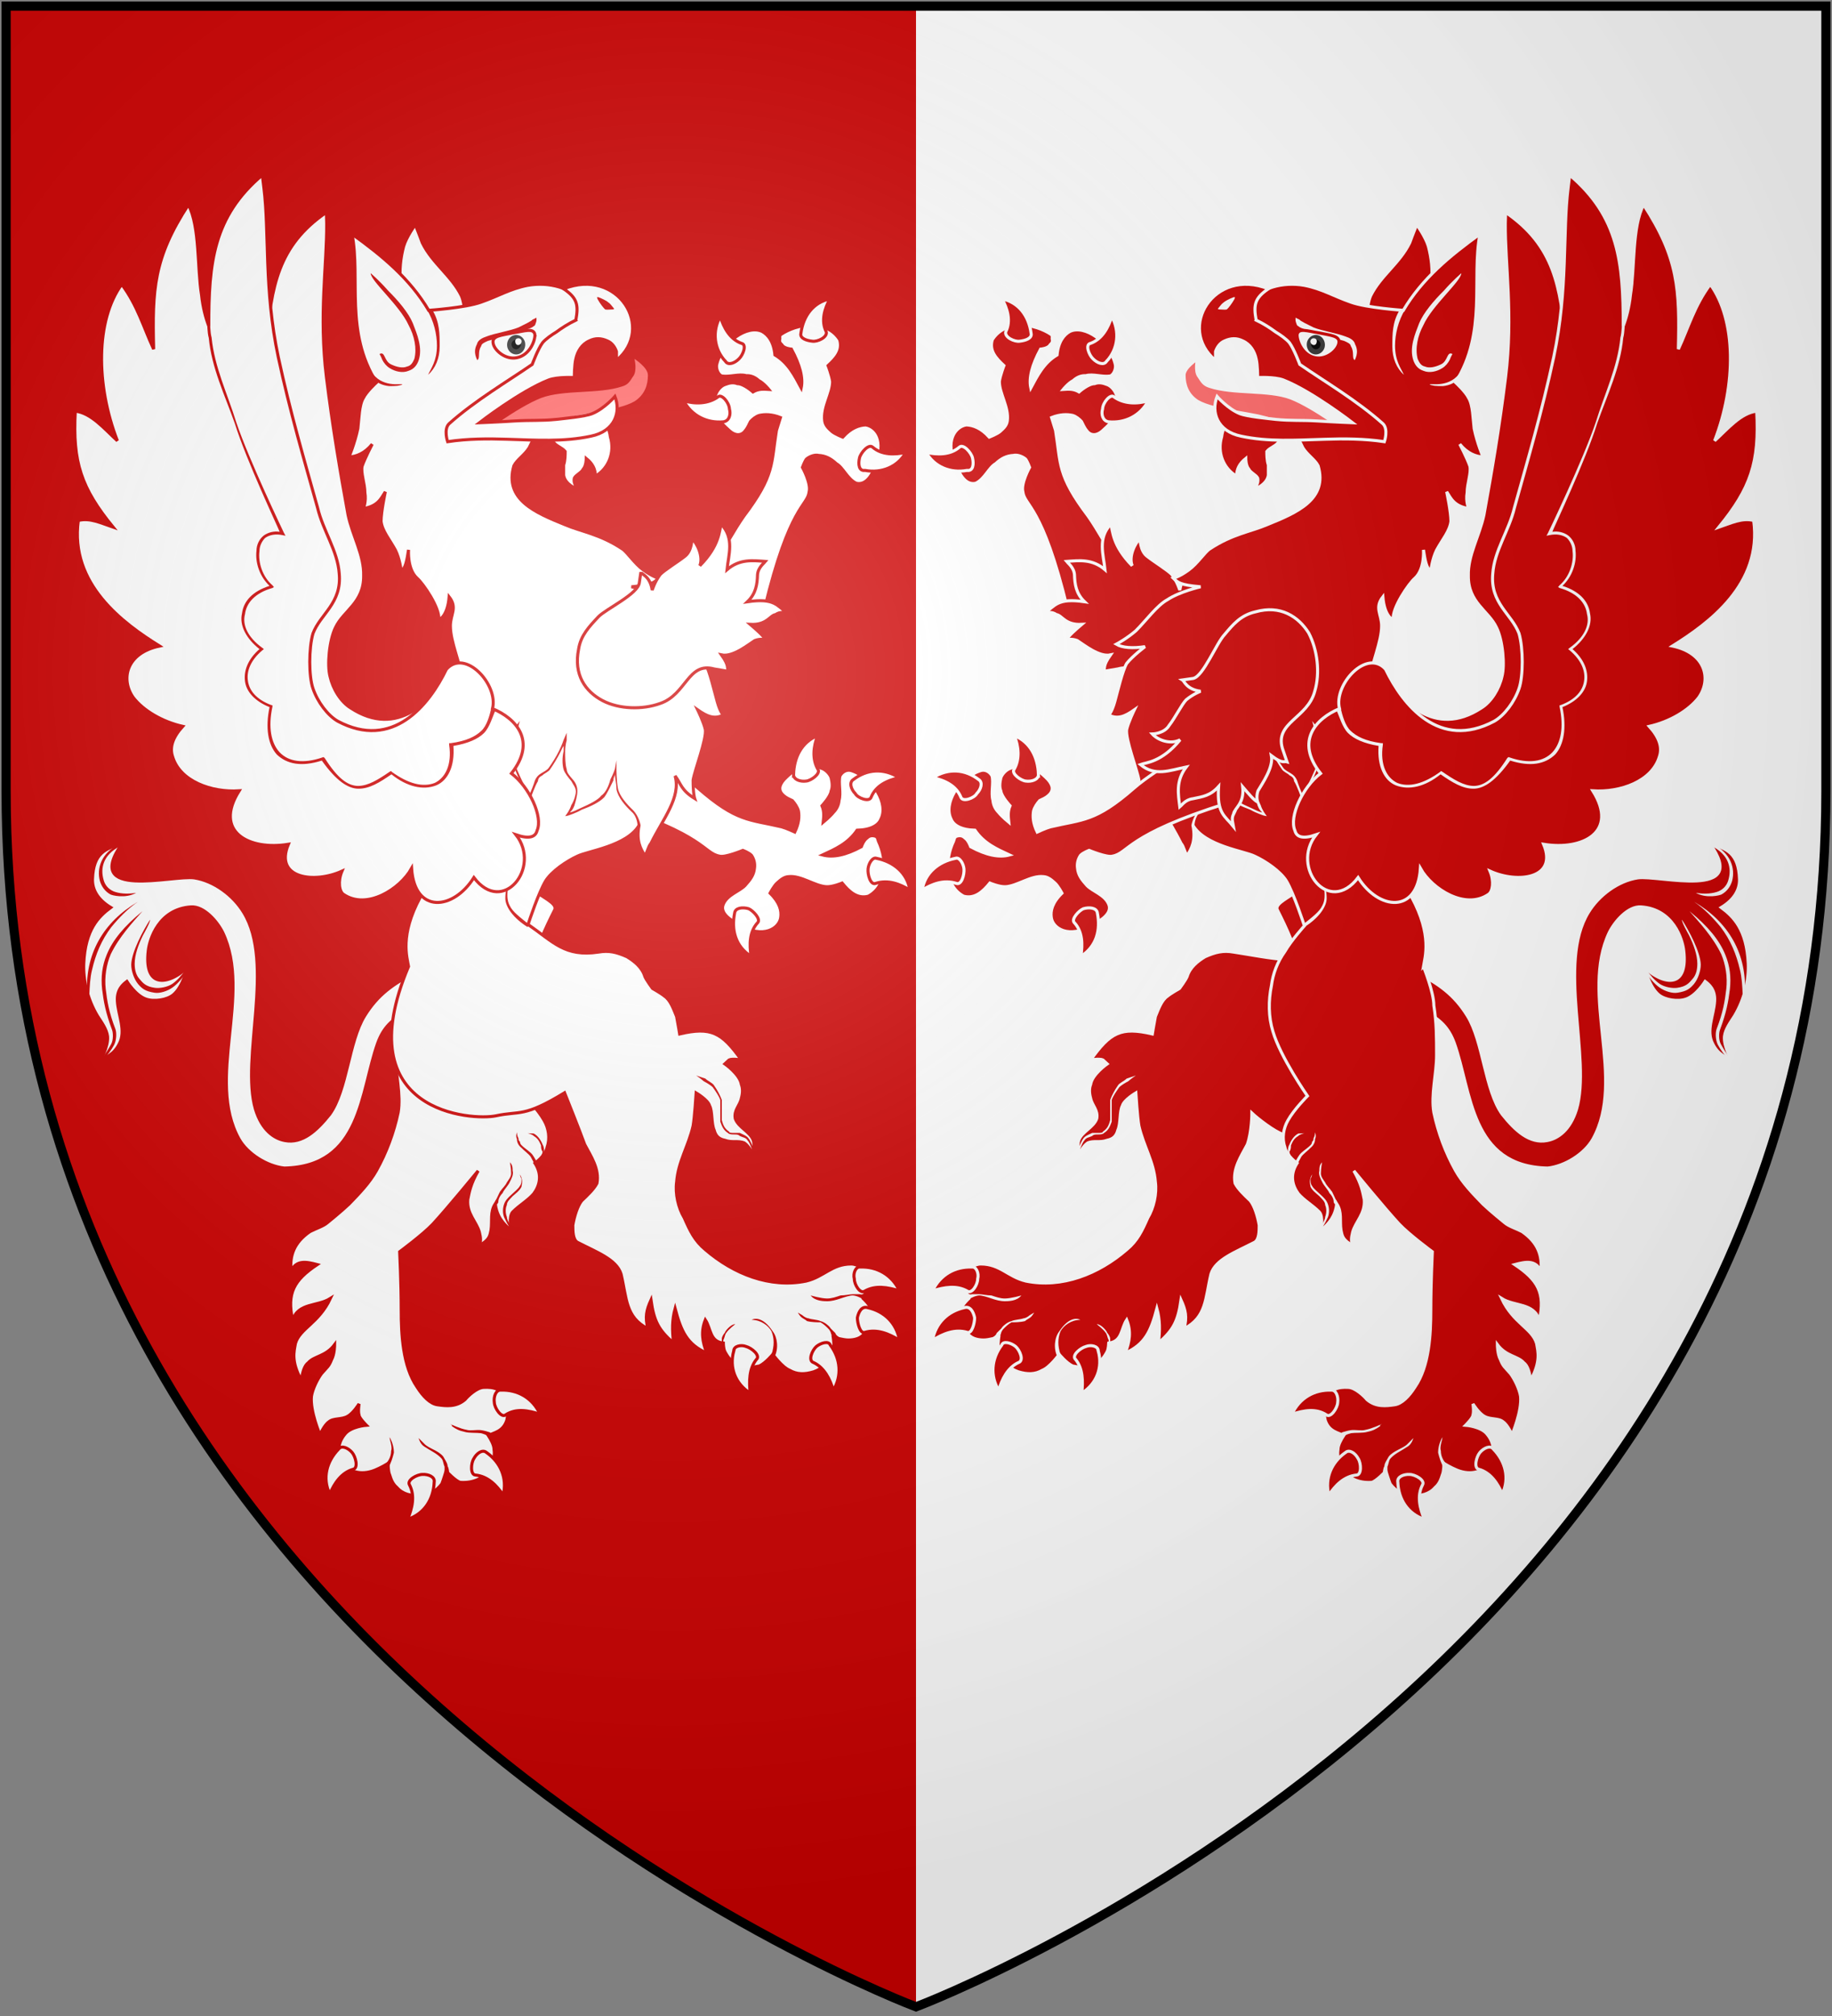 <?xml version="1.0" encoding="UTF-8" standalone="no"?>
<svg
   xmlns:dc="http://purl.org/dc/elements/1.1/"
   xmlns:cc="http://creativecommons.org/ns#"
   xmlns:rdf="http://www.w3.org/1999/02/22-rdf-syntax-ns#"
   xmlns:svg="http://www.w3.org/2000/svg"
   xmlns="http://www.w3.org/2000/svg"
   xmlns:xlink="http://www.w3.org/1999/xlink"
   id="svg262"
   version="1.1"
   height="660"
   width="600">
  <rect width="100%" height="100%" fill="#808080" stroke="none"/>
  <style
     type="text/css"
     id="style_css_sheet">
.griffin1 {
  fill:#ffffff;stroke:#cc0000;stroke-width:1;
}
.griffin1-detail {
  fill:#cc0000;stroke:none;
}
.griffin1-tongue {
  fill:#ff6666;
}
.griffin2 {
  fill:#cc0000;stroke:#ffffff;stroke-width:1;
}
.griffin2-detail {
  fill:#ffffff;stroke:none;
}
.griffin2-tongue {
  fill:#cc0000;
}
</style>
  <defs
     id="defs23">
    <radialGradient
       r="405"
       cy="220"
       cx="220"
       gradientUnits="userSpaceOnUse"
       id="rg">
      <stop
         id="stop3"
         offset="0"
         style="stop-color:#fff;stop-opacity:.3" />
      <stop
         id="stop5"
         offset=".2"
         style="stop-color:#fff;stop-opacity:.2" />
      <stop
         id="stop7"
         offset=".6"
         style="stop-color:#666;stop-opacity:.1" />
      <stop
         id="stop9"
         offset="1"
         style="stop-color:#000;stop-opacity:.13" />
    </radialGradient>
    <linearGradient
       x2="600"
       x1="0"
       gradientUnits="userSpaceOnUse"
       id="border">
      <stop
         id="stop12"
         offset="0"
         style="stop-color:#008000;" />
      <stop
         id="stop14"
         offset=".5"
         style="stop-color:#008000;" />
      <stop
         id="stop16"
         offset=".5"
         style="stop-color:#8b4513;" />
      <stop
         id="stop18"
         offset="1"
         style="stop-color:#8b4513;" />
    </linearGradient>
    <circle
       r="50"
       cy="300"
       cx="150"
       id="c" />
    <path
       d="m2,2v257c0,286 298,398 298,398c0,0 298-112 298-398V2z"
       id="shield" />
  </defs>
  <use
     fill="#ffffff"
     xlink:href="#shield"
     id="shine" />
  <path
     id="path26"
     d="M 2,2 V 259 C 2,545 300,657 300,657 V 2 Z"
     style="fill:#cc0000" />
  <g
     id="g32"
     style="fill:#ffffff;stroke:#cc0000;stroke-width:1">
    <path
       d="m 147.7,219.3 c -6.1,10.1 -17.5,22.5 -32.8,12.5 -3.3,-2 -5.9,-6.3 -6.8,-10.3 -1,-3.7 -0.3,-11.9 1.8,-16.1 2.6,-5.5 9.3,-8.1 9.2,-16.9 0.2,-6.7 -3.6,-12.9 -5.1,-19.9 -2.6,-14.3 -5.1,-29 -7.1,-45.2 -2.5,-20.4 0.2,-36.77 0.1,-50.23 l -0.1,-3.65 C 90.95,80.42 88.88,93.96 87.25,112.4 86.61,110.1 86.07,106.9 85.52,103 84.93,95.04 86.85,83.03 84.49,76.28 72.46,90.97 71.62,100.2 70.49,117.8 67.68,111.1 66.94,104.7 62.4,97.86 c -8.58,9.84 -10.25,28.74 -5.32,45.84 -3.55,-3.8 -6.51,-8.8 -11.14,-9.8 -2.22,15 -0.74,22.7 8.03,35.1 -3.3,-1.5 -6.56,-3.5 -10.45,-3 -3.8,18.6 10.5,31.5 20.56,39 -10.01,1.2 -12.38,8.8 -8.58,14.5 2.61,4.2 7.89,7.9 13.71,9.7 -3.7,3 -4.39,5.9 -3.75,8.5 1.03,7.6 10.55,11.8 18.68,11.9 -9.17,11.4 0.99,17.8 13.07,17 -5.18,9.7 6.59,12.2 14.99,9.3 -1.9,2.8 -1.3,5.8 -0.5,6.8 6.3,5.2 17.1,-0.1 21.1,-5.8 -0.4,13.5 10.7,13.3 18,4.3 7,12 20,-1.2 13.4,-11.4 3.2,1.6 5.6,1 6.6,-0.8 1.5,-3.8 -1.5,-12.9 -6.7,-17.4 9.2,-8.9 2.7,-16.1 -3.8,-19.6 2.3,-6.9 -6.1,-18.4 -12.6,-12.7 z"
       id="path28" />
    <path
       class="griffin1-detail"
       d="m 87.79,111.4 c 0,0 -0.25,3 -0.39,4.4 0.49,8.9 3.2,17 5.42,25.6 2.86,11.5 10.78,33.7 10.78,33.7 l 0.4,0.8 -0.9,-0.2 c -2.1,-0.7 -3.82,-0.4 -4.76,0.3 -1.33,0.8 -1.87,2.1 -2.46,3.7 -0.3,3.3 0.59,7.7 3.35,10.5 l 0.39,0.5 -0.88,0.2 c -5.23,1 -8.04,3.7 -8.73,6.9 -0.74,3.2 0.64,7.1 4.19,10.5 l 0.39,0.3 -0.44,0.3 c -3.25,2.7 -4.78,5.8 -4.63,8.8 0.19,2.8 2.07,5.6 6.21,7.5 v 0.2 0.3 c -1.82,6 -1.38,10.8 0.94,13.7 2.31,2.9 6.53,4 12.53,2.5 h 0.5 v 0.2 c 3.8,6.5 6.5,8.8 9.5,9.2 3,0.3 5.7,-1.5 9.8,-3.4 v -0.2 l 0.4,0.2 c 4.3,4.2 8.9,5.5 12,4.4 3.6,-1.1 5.6,-4.6 5.7,-10.7 l 0.1,-0.4 h 0.3 c 4.8,-0.3 7.5,-1.4 9.3,-2.8 1.4,-1.5 3,-4.6 3.6,-6.4 l 1.2,0.6 c -1,1.9 -2.6,4.8 -4.4,6.5 -1.9,1.5 -4.5,2.6 -9.3,2.9 -0.1,6.1 -2.6,9.9 -6.1,11.2 -3.5,1.1 -8.1,-0.3 -12.9,-4.4 -3.7,1.9 -6.9,3.7 -9.9,3.3 -3.4,-0.3 -6.5,-3 -9.9,-9.3 -6.1,1.5 -10.61,0.2 -12.93,-2.9 -2.71,-3.1 -3.15,-8.1 -1.33,-14.1 -3.65,-2 -5.96,-5 -6.11,-8.1 -0.15,-3.2 1.43,-6.5 4.63,-9.2 -3.55,-3.4 -4.88,-7.4 -4.14,-10.9 0.74,-3.4 3.95,-6.2 8.78,-7.4 -2.32,-3 -3.21,-7.2 -2.91,-10.6 0.59,-1.8 1.58,-3.4 2.96,-4.2 0.93,-0.9 2.65,-1.1 4.75,-0.7 -0.4,-1.2 -7.91,-21.8 -10.77,-33.1 -1.82,-8.6 -4.98,-16.8 -5.47,-25.8 0.15,-1.5 0.44,-4.4 0.44,-4.4 z"
       id="path30"
       style="fill:#cc0000;stroke:none" />
  </g>
  <g
     id="g116"
     style="fill:#ffffff;stroke:#cc0000;stroke-width:1">
    <path
       d="m 189.3,246.1 c -0.7,-2.4 -2,-4.2 -3.8,-5.9 -1.7,-1.7 -5.6,-3.4 -8,-4.8 -18.4,-12.8 2.5,-49.7 17.3,-27.1 v 0 c 7.8,10.9 10.9,23.4 15,36.3 0,0 3.2,2 4.1,3 4.6,3.2 10.7,6.9 14.8,10.5 12.6,11 16.7,10.1 27.3,12.6 1.5,0.4 4.3,1.7 4.3,1.7 1.4,-2.9 1.5,-5.1 1.2,-6.9 -0.3,-1.2 -1.2,-2.5 -2,-3.4 -1,-0.5 -1.9,-0.8 -2.8,-1.6 -1.9,-1.6 -1.6,-3.4 0.1,-5.3 4,-4.1 7.5,-5.8 12.2,-3.7 1.4,0.4 2.8,1.9 3.2,3.1 0.3,1.3 0.6,3 0,4.4 -0.2,1.8 -3,4.8 -3,4.8 0.8,1.9 0.6,3.6 0.4,5.4 0,0 2.2,-1.8 3.4,-3.3 1,-1 1.7,-2.4 1.8,-3.9 0.7,-2.4 -0.3,-5.7 0.3,-8 0.8,-1.4 2.3,-2.2 3.8,-1.7 7.2,2.4 12.2,10.8 9.6,15.9 -0.8,2 -3.3,3.5 -7.8,3.6 -3,4.4 -7.2,6.2 -11.3,8.1 3.4,0.9 7.5,0.1 12.7,-2.7 0,0 0.7,-2.1 1.9,-2.9 0.4,-0.4 1,-0.8 2,-0.7 1.4,0.2 1.3,0.6 1.7,1.8 2.9,6.1 2.9,14.7 -3.3,18 -3.7,1 -6.4,-1.6 -8.6,-4.3 0,0 -3.1,1.3 -5.1,1.2 -3.9,-0.2 -8.4,-3.8 -12.5,-3.3 -1.4,0.1 -2.5,1 -3.6,2 -1.1,0.9 -2.4,3.4 -2.4,3.4 3.2,3.1 3.8,5.8 3.5,7.9 -0.4,3.6 -5.7,7.2 -13.6,2.5 -2.7,-1.5 -6.5,-3.8 -5.2,-6.8 1.3,-3.1 5.3,-4.2 7.1,-6.1 1.7,-1.9 2.9,-3.4 3.1,-5.7 0.2,-1.4 -0.1,-2.9 -1,-4.2 -0.9,-0.9 -2.8,-1.6 -2.8,-1.6 0,0 -5.8,2.4 -7.6,1.9 -5.5,-1 -4.3,-6.9 -37.4,-17.3 -1.9,-0.4 -2.4,-4.2 -2.4,-4.2 z"
       id="path104" />
    <path
       d="m 196,266.5 c 0.8,1.6 0.2,2.9 0,4.1 2.9,-3.6 5.5,-4.2 4.9,-13.1 2.7,3 5.1,3.3 8.5,4 2.5,0.3 3.8,2.4 4.2,2.7 0.5,-4.2 1.4,-8.5 -2.1,-13.1 5.5,1.1 10.2,3.2 15,-0.8 -1.9,-0.7 -6.9,-0.7 -13,-8.1 3.3,1.7 7.4,0 9.1,-1.9 0,0 -3.9,-0.1 -5.5,-2.8 -1.9,-2.4 -4.2,-7 -5.6,-8.4 -2.3,-1.9 -4.7,-2.8 -4.7,-2.8 4.6,-0.6 5.4,-3.4 5.9,-3.7 l -3.5,-0.5 c -3.3,-0.7 -7.6,-11.6 -10.3,-14.4 -2.7,-3.2 -5.2,-6.3 -10.1,-7.4 -8.1,-2.3 -14,1.5 -17.4,6.9 -2.9,5.5 -3.8,13.1 -2,19.1 2.3,8.8 13.1,10.2 10.6,18.7 l -1.5,4.4 c 1,-0.3 1.4,0.8 5.1,-2 -0.7,3.9 3,9.1 4.4,11.5 0.7,2.1 0.1,3.7 0.1,3.7 1.4,-0.8 3.1,-2.9 4.9,-5 -0.6,5.6 2.7,6.9 3,8.9 z"
       id="path106" />
    <path
       d="m 259.9,253.5 c -0.1,1.7 2.2,2.5 4.2,2.2 1.6,-0.2 4.7,-2.4 3.8,-3.8 -2,-3.4 -1.5,-7.6 -0.1,-11.1 -5.3,2.2 -7.7,7.1 -7.9,12.7 z"
       id="path108" />
    <path
       d="m 279.5,255.2 c -1.5,0.9 -0.8,3.2 0.6,4.6 0.8,1.5 4.6,2.9 5.2,1.2 1.5,-3.7 5.1,-5.5 9.2,-6.4 -5.2,-3.3 -10.7,-2.7 -15,0.6 z"
       id="path110" />
    <path
       d="m 287.1,281 c -1.3,-0.5 -2.6,1.6 -2.8,3.4 -0.2,1.9 0.8,5.5 2.5,4.8 4.1,-1.3 7.9,0.2 11.2,2.2 -0.9,-5.7 -5.4,-9.3 -10.9,-10.4 z"
       id="path112" />
    <path
       d="m 240.6,298.9 c 0.2,-1.7 2.6,-2 4.6,-1.4 1.4,0.6 4,3.3 3,4.5 -2.8,3 -2.8,7.2 -2.2,11.1 -5.2,-3.3 -6.5,-8.7 -5.4,-14.2 z"
       id="path114" />
  </g>
  <path
     d="m 187.6,130.4 c 0,0 -6.4,5.4 -7.4,8.9 -0.5,2.1 -0.5,3.5 1,5.2 0.5,1.4 2.9,2 3.9,3.3 0,1 0,3 -0.5,4.4 0,1.1 0,2.5 0,3.4 0.5,3.3 4.9,4.7 4.9,4.7 0,0 -1.9,-1.7 -1.4,-3.8 0.5,-1 2.4,-1.8 2.9,-2.9 1,-1.1 1,-3.5 1,-3.5 2,1.6 3,3.4 3,5.8 4.4,-2.6 6.4,-7.8 4.9,-12.9 -0.5,-4.8 -5.9,-11.7 -5.9,-11.7 z"
     id="path34"
     style="fill:#ffffff;stroke:#cc0000;stroke-width:1" />
  <path
     class="griffin1-tongue"
     d="m 207.8,117.5 c 0,0 4.4,2.8 4.4,5.3 0,3.2 -1,6.4 -4.4,8.6 -5.9,3.4 -18.3,3.6 -24.7,6.2 -9.3,3.8 -20.8,15.3 -20.8,15.3 l -5,-10.3 c 0,0 12,-9.2 19.9,-12.3 7.4,-2.8 18.8,-1.2 26.6,-3.8 2,-0.6 2.5,-1.7 3.5,-3.2 1.5,-1.8 0.5,-5.8 0.5,-5.8 z"
     id="path36"
     style="fill:#ff6666;stroke:none;stroke-width:1" />
  <path
     d="m 152.5,106.9 c 0,0 0,-7.02 -1.4,-10.08 -3.3,-6.64 -9.5,-10.58 -12.8,-17.34 -0.9,-2.51 -2.3,-5.96 -2.3,-5.96 0,0 -2.9,4.04 -3.8,7.09 -1,3.8 -1.5,7.94 -1,11.89 1,3.97 2.3,8.4 5.2,11.4 1.9,2.1 8.1,3.8 8.1,3.8 z"
     id="path38"
     style="fill:#ffffff;stroke:#cc0000;stroke-width:1" />
  <path
     d="m 175.7,291.9 -8.3,14.3 c 0,0 2.9,8.2 7.4,10.5 0.4,-5.7 3.9,-12.9 6.9,-18.9 0.9,-2.1 -4.5,-4.2 -6,-5.9 z"
     id="path54"
     style="fill:#ffffff;stroke:#cc0000;stroke-width:1" />
  <g
     id="g60"
     style="fill:#ffffff;stroke:#cc0000;stroke-width:1">
    <path
       d="m 93.12,382.4 c -5.62,-0.6 -12.08,-4.6 -14.84,-9.5 -10.9,-19.7 4.29,-47.3 -5.33,-67.6 -1.82,-3.7 -6.21,-8.7 -10.4,-8.4 -10.55,0.7 -13.61,10.6 -14,14.4 -0.64,5.5 0.59,8.4 2.71,9.3 2.56,1.1 6.46,-0.5 10.11,-3.8 0,0 -1.48,6.3 -4.64,8.9 -2.07,1.7 -6.31,2.3 -8.87,1.4 -3.4,-1.1 -6.31,-5.8 -6.31,-5.8 -1.19,0.9 -3.35,2.6 -3.11,6.4 0.25,4.7 2.91,9.7 0.64,14 -1.82,3.7 -4.4,4.3 -6.32,5.6 0,0 2.76,-4.5 2.46,-8 -0.29,-2.4 -1.97,-4.6 -3.3,-6.7 -3.35,-5.6 -4.73,-12 -4.49,-17.2 0.5,-11.2 4.93,-15.4 8.84,-18.3 -4.45,-2.7 -6.08,-6 -5.98,-9.3 0.3,-8.6 4.19,-9.9 9.73,-11.7 -13.28,18.7 16.61,10.3 23.61,11.3 6.46,1 12.77,5.7 16.17,11.3 10.26,16.7 -0.98,47.8 3.85,64.4 2.12,7 6.26,9.7 9.66,10.3 5.67,1.1 10.39,-3.2 14.69,-8.6 5.7,-7.9 6.2,-23.8 11.4,-32.2 4.3,-7 9.5,-10.6 16.6,-14.2 3.3,-1.6 10.5,-2 10.5,-2 l -2,12.9 c 0,0 -7.6,0.2 -11.4,1.9 -4.7,2.6 -7.5,5.1 -9.4,10.3 -5.7,16 -5.2,40.4 -30.58,40.9 z"
       id="path56" />
    <path
       class="griffin1-detail"
       d="m 39.03,276.3 0.35,0.7 c -5.73,2.9 -6.47,7.3 -5.49,10.9 0.4,1.7 1.48,3.1 3.27,3.9 1.78,0.7 4.24,1 7.44,0.5 -3.59,2 -7.98,0.8 -8.47,0.5 -1.79,-1 -2.88,-2.6 -3.42,-4.4 -1.04,-4 0.29,-9 6.32,-12.1 z m -2.56,27.2 c -3.27,4.3 -5.14,8.9 -6.32,14 -0.65,2.5 -0.79,5.7 -0.89,8.2 l -0.69,0.1 c -0.94,-13.4 5.32,-24 16.63,-30.6 -3.36,2.3 -6.17,5.2 -8.73,8.3 z m 10.21,-5.2 c -3.26,3.7 -7.65,8.4 -10.41,14.1 -1.44,3.4 -2.08,7.5 -1.64,11.4 0.45,3.9 1.04,7.6 3.17,13.1 0.45,1.3 0.35,3.7 -0.44,5.2 -0.84,1.6 -2.14,3.3 -3.71,5.1 l -0.55,-0.4 c 1.58,-1.9 2.52,-3.6 3.32,-5 0.74,-1.4 0.64,-3.7 0.25,-4.7 -2.09,-5.6 -2.73,-9.2 -3.22,-13.2 -0.45,-4 0,-7.7 1.48,-11.3 1.93,-4.8 5.73,-9.4 11.75,-14.3 z m 2.46,2.8 c 0.1,0.8 -1.82,4.2 -2.32,5.1 -1.48,3 -2.71,6.4 -2.71,9.3 0,1.9 0.4,3.7 1.58,5 1.18,1.4 2.12,2.5 5.08,2.9 1.48,0.2 4.04,-0.2 5.67,-1.3 1.57,-1.1 3.1,-2.8 4.53,-4.9 l 0.59,0.4 c -1.43,2.2 -3.45,4.6 -5.07,5.7 -1.68,1.2 -4.19,2 -5.92,1.7 -3.06,-0.5 -3.99,-1.3 -5.32,-2.8 -1.34,-1.6 -2.27,-4.3 -2.27,-6.4 0.1,-4.1 3.84,-11.1 6.16,-14.7 z"
       id="path58"
       style="fill:#cc0000;stroke:none" />
  </g>
  <g
     id="g102"
     style="fill:#ffffff;stroke:#cc0000;stroke-width:1">
    <path
       id="path1224"
       style="fill:#ffffff"
       d="M 133.8 316.4 C 133.8 316.4 133.8 316.4 133.8 316.4 L 133.8 316.4 C 133.8 316.4 130.4 324.8 130.4 329.2 C 129.5 334.9 129.5 339.8 129.5 345.5 C 129.5 351.5 131.4 358.4 130.4 364.2 C 129 370.8 126.6 377.3 123.3 383.2 C 121 387.3 117.6 390.8 114.3 394.2 C 111.9 396.5 107.2 400.3 107.2 400.3 C 105.8 401.5 103.4 402.2 101.5 403.2 C 96.27 406.8 94.84 411.1 95.33 416 C 97.21 412.5 100.1 413 103.9 414 C 96.27 419.1 93.9 423.3 95.83 432.2 C 97.7 426.4 103.9 427.8 108.2 425.1 C 104.4 433.2 98.19 434.9 96.76 439.8 C 96.27 442.6 95.33 445.6 98.64 451.8 C 99.13 449.2 99.62 447.1 101 446.1 C 102.9 443.9 106.7 444.1 109.6 440.2 C 109.6 440.2 109.6 443.3 108.6 445.1 C 107.7 447.4 107.2 447.5 105.3 449.7 C 103.9 451.6 102.4 454.7 102 457.1 C 101.5 462 104.8 469.7 104.8 469.7 C 104.8 469.7 106.2 466.5 107.7 465.5 C 109.1 464.2 111.9 464.8 113.8 463.7 C 115.7 462.7 117.6 459.6 117.6 459.6 C 117.6 459.6 117.2 462.1 117.6 463.3 C 117.6 464.2 120 466.6 120 466.6 C 120 466.6 114.8 467 112.9 469.6 C 110.5 472.5 110.5 475.8 111.9 478.3 C 113.8 481.8 118.1 483.2 122.8 481.3 C 124.8 480.5 127.1 479.1 127.1 479.1 C 127.1 479.1 127.1 481.7 127.6 482.8 C 128.1 484.4 128.6 485.8 130 487 C 131.9 489.2 134.7 489.8 137.6 489.6 C 140.4 489.5 142.8 488.3 144.7 485.8 C 145.2 484.6 146.1 481.6 146.1 481.6 C 146.1 481.6 149.4 485.1 150.8 485.3 C 155.1 485.6 158.4 483.9 160.4 481.2 C 161.3 479.2 162.2 476.9 161.8 474.5 C 161.8 473.1 160.8 471.3 159.9 469.9 C 159.9 469.9 162.2 469.1 163.2 468.5 C 164.6 467.7 165.5 466.5 166 464.9 C 166.5 462.6 166.5 459.9 165.5 457.7 C 164.2 454.8 161.8 454 158.4 454.2 C 156.1 454.3 153.2 457.1 152.3 458.2 C 149.4 460.7 146.1 460.3 143.3 459.9 C 140.9 459.6 138.5 457.1 136.6 454.1 C 131.9 447.3 131.4 436.9 131.4 428.8 C 131.4 420.1 130.9 409.8 130.9 409.8 C 130.9 409.8 138.5 404.2 141.8 400.7 C 146.6 395.5 156.6 383.3 156.6 383.3 C 154.1 387.7 153.7 390.2 153.2 392.7 C 152.8 397.4 156.1 400 157 403.4 C 157.5 405.4 157.5 406.4 157 407.8 C 160.4 405.8 160.4 404.6 160.8 402.8 C 161.3 399.6 160.4 396.9 162.2 394.1 C 162.7 398.1 164.6 400.5 167.4 402.8 C 167.4 402.8 166.5 398.4 167.9 396.8 C 170.3 394.4 172.8 393.1 174.8 390.8 C 176.7 388.2 177.7 384.7 175.2 380.8 C 175.2 380.8 178.7 378.4 179.2 375.5 C 180.2 372.7 179.7 369.4 178.2 366.8 C 176.2 363.2 171.8 358.8 171.8 358.8 C 171.8 358.8 180.7 346 183.1 337.7 C 184.6 332.9 184.6 327.6 183.6 322.7 C 183.1 318.8 181.7 315 179.2 311.5 C 177.2 308 172.8 303.1 172.8 303.1 " />
    <path
       id="path78"
       d="m 115.301,76.619 c 2.8,14.69 -2.4,32.08 8,48.58 0,0 -3.301,3.002 -4.301,5.102 -1.4,2.3 -1.401,6.7 -1.801,10 -1,4.8 -2.898,9.299 -2.898,9.299 2.4,-0.1 5.2,-1.199 7.6,-4.199 0,0 -2.401,4.599 -3.301,7.199 -0.5,2.2 0.9,5.701 0.9,8.701 0.5,2.9 -0.5,5.199 -0.5,5.199 4.8,-0.8 5.799,-3.3 7.199,-5.5 0,0 -1.398,6.499 -1.398,9.699 0.4,3.2 2.799,5.9 4.699,9.4 1.4,2.8 1.9,6.701 1.9,6.701 1.4,-0.5 1.9,-3.501 2.4,-6.801 0,0 -0.501,6.301 2.799,9.301 1.9,1.6 7.6,9.8 7.1,13.6 0.5,-0.1 2.9,-1.5 3.4,-7.5 2.8,3.6 0.4,5.7 0.4,9.5 0,5.3 3.301,12.2 3.801,17.5 0.5,4.9 -0.5,10.5 -0.5,10.5 2.4,-1 4.299,-0.7 6.699,-6.4 0,3.7 -1.9,6.5 0,11.4 0.4,1 0,2.1 -0.5,3 -2.4,10.8 -3.299,16.2 -5.699,24 -3.3,10 -8.001,20.1 -13.701,28.9 -6.7,12.4 -4.299,19.6 -3.799,22.6 -20.347,48.175 21.079,50.531 28.682,48.883 7.755,-1.681 9.019,0.668 22.416,-7.535 0,0 5.102,12.751 6.602,16.951 2,3.8 4.9,8.001 4,12.701 -1,1.9 -3,3.799 -5,5.699 -1.4,1.8 -2.4,5.1 -2.9,8 0,1.9 0,4.7 1.5,5.6 6.4,3.3 12.801,5.6 14.301,10.4 1.9,8 1.399,14.1 8.799,17.9 -1,-3.8 -0.5,-6.1 1,-9.4 1,7 2.5,9.8 7.4,14.1 -0.5,-4.3 -0.5,-7.599 0.5,-11.299 2,7.5 3.9,11.7 10.4,14.6 -1.5,-3.8 -2,-7.1 -0.5,-10.9 1.9,2.9 1.4,7.1 5.9,7.6 0,0 0,1.801 0.5,2.801 1,1.9 2.4,3.799 4.9,4.699 2,0.9 4.398,0.4 6.398,0 2,-0.9 4.4,-3.799 4.4,-3.799 0,0 3,4.199 5.5,5.199 2.4,1.4 4.9,1.4 7.9,0.5 2.9,-1 5.4,-3.3 6.4,-6.1 0.5,-1.9 0,-5.199 0,-5.199 0,0 3.4,0.898 4.9,0.898 2,0 4.398,-0.498 5.398,-2.398 2,-2.3 2.5,-4.6 2,-7.9 -0.5,-1.5 -2.5,-3.301 -2.5,-3.301 0,0 1,-2.399 1.5,-3.299 0.5,-1.9 -0.5,-4.301 -0.5,-4.301 0,-1.9 -2.898,-3.699 -4.898,-3.699 -6.4,0 -8.901,4.2 -14.801,5.6 -11.8,2.4 -23.7,-2.301 -33,-10.301 -3.5,-2.9 -5,-6.1 -6.9,-10.4 -2,-3.3 -3,-7.999 -2.5,-11.699 0.5,-6.7 3.9,-11.8 5.4,-18.4 0.5,-2.8 1,-10.799 1,-10.799 0,0 3.9,2.299 4.4,4.199 1,1.9 0.5,5.7 1.5,8 0.5,1.9 1.5,2.901 3.5,3.301 2.4,0.9 4.4,-0.002 6.4,0.898 1.5,1 2.898,3.801 2.898,3.801 0,0 0.5,-3.299 0,-4.699 -1,-2.8 -4.898,-4.202 -5.898,-7.102 -0.5,-2.8 1.5,-4.2 2,-6.6 0.5,-1.8 0.5,-3.3 0,-4.6 -0.5,-3.3 -5.4,-6.699 -5.4,-6.699 0,0 1,-0.901 1.4,-1.301 1,-0.5 4,0 4,0 -6.4,-9 -9.901,-10.9 -20.201,-8.5 0,0 -0.5,-3.099 -1,-5.699 -1,-2.4 -2,-5.401 -4,-6.701 -0.9,-0.8 -3.9,-2.5 -3.9,-2.5 0,0 -2,-2.7 -2.5,-3.9 -0.9,-3 -3.398,-5 -5.898,-6.5 -3.4,-1.5 -5.901,-2.1 -9.301,-1.5 -10.921,1.652 -14.745,-3.28 -23.049,-9.047 0.4,-1.22 3.412,-10.328 5.748,-14.252 2,-3.2 6.9,-6.5 10.4,-8.1 3.4,-1.7 16.201,-3.302 20.201,-10.102 -1,5.1 0.498,7.7 1.898,9.9 1,-1.4 1,-2.8 2,-4 4,-8.1 9.9,-15.1 7.9,-22.1 2,2.7 2,4.7 6.4,7.4 0,0 -0.5,-1.5 -0.5,-6 0.5,-3.2 4.5,-13.5 4,-16.6 -0.5,-2.3 -2.5,-6.4 -2.5,-6.4 3,2.1 5.4,3.199 8.4,1.699 0,0 -1,-0.8 -2,-4.4 -1,-3.6 -2.5,-10.1 -3.9,-12.5 -2,-2.5 -6,-5.5 -6,-5.5 4,0.6 7.4,0.401 9.4,-0.799 0,0 -3.4,-1.8 -6.4,-4.4 -3.5,-3.5 -6.9,-8.299 -10.4,-10.199 -3.9,-2.6 -10.799,-4.201 -10.799,-4.201 6.9,-0.6 7.398,-1.399 8.898,-2.799 0,0 -2,-0.501 -5,-2.701 -2.9,-2.1 -5.398,-6 -6.898,-6.9 -7.4,-4.9 -13.301,-5.598 -18.701,-7.898 -9.9,-4 -19.999,-8.301 -16.799,-19.301 1,-2 3.5,-3.5 5,-5.9 l 1.898,-3.9 -27.199,0.602 6.1,-7.5 24.1,-13 6.9,-6.4 c 16.8,-14.1 2.001,-25.53 -12.299,-22.98 -5.8,1.13 -9.601,3.55 -15.301,5.52 -5.2,1.86 -17.1,2.66 -17.1,2.66 -6.2,-10.43 -15.2,-17.83 -25.1,-24.98 z"
       style="fill:#ffffff" />
    <g
       class="griffin1-detail"
       id="g92"
       style="fill:#cc0000;stroke:none">
      <path
         d="m 169.3,370.7 c 0,0 -0.5,1.2 0,2.2 0,1.1 0.5,2.1 1.5,2.9 0.5,0.6 2.5,2.1 3,2.9 l 1.4,2.6 c 0.5,0 0.5,-0.1 0.5,-0.3 0,-0.1 0,-0.3 0,-0.4 0,-0.3 0,-0.2 0,-0.5 -0.5,-0.6 -0.9,-1.8 -1.9,-2.7 -1,-0.9 -2.5,-1.9 -3,-2.5 0,0 -0.5,-0.4 -0.5,-1.1 -0.5,-0.4 -0.5,-0.9 -0.5,-1.2 -0.5,-0.7 -0.5,-1.9 -0.5,-1.9 z m 3.5,0.3 c 0,0 0.5,0.1 1,0.3 0.5,0.2 1,0.5 1,0.6 1.4,0.8 1.9,1.9 2.4,3.1 0,0.6 0,1.4 0.5,2 0,0.8 -1,2.5 -1,2.5 l 1.5,-1.8 c 0,0 0,0.2 0,-0.6 0,-0.7 0,-1.6 -0.5,-2.4 -0.5,-1.3 -1.5,-2.9 -2.9,-3.6 z m -5.8,9.5 c 0,0 0.4,2 0.4,3.7 0,1.1 -0.9,2.1 -1.4,2.9 -0.5,1.1 -1.4,1.8 -2.3,3.1 -0.5,1 -1,2.2 -1.5,3.1 0,0.5 0,0.8 0,1.2 0,0.2 0,0.3 0,0.5 0,0.1 0.5,0.2 0.5,0.2 v -0.6 c 0,0 0.5,0.1 0.5,0.1 0,0 -0.5,-0.1 -0.5,-0.2 0,-0.3 0.5,-0.6 0.5,-1 0,-0.9 0.5,-2 1.4,-2.9 0.5,-1.2 1.9,-2.5 2.4,-3.7 0.4,-0.8 1.3,-2.4 0.9,-3.6 0,-2.1 -0.5,-2.2 -0.9,-2.8 z m 3.3,4 c 0,0 0,0.7 0.5,1.4 0,0.8 0,1.7 -0.5,2.3 -0.5,1 -2,2.1 -2.9,3 -0.9,0.8 -1.9,1.8 -2.3,3 -0.5,1.4 -0.5,3 0,4.3 0.4,0.8 0.9,1.9 1.4,2.7 0.5,0.9 0.9,1.5 0.9,1.5 l 0.5,-0.3 c 0,0 -0.5,-0.7 -0.9,-1.5 -0.5,-0.8 -1,-1.9 -1,-2.5 -0.5,-1.3 -0.5,-2.8 0,-3.9 0,-1.1 1,-1.9 1.9,-2.9 0.9,-0.8 2.4,-1.9 2.9,-3.1 0.5,-2.4 0,-2.9 -0.5,-4 z"
         id="path80" />
      <path
         d="m 157,226.4 0.9,-1.6 v 1.8 c 0,0 -0.4,1.7 -0.9,3.7 0,2 -0.4,4.4 0,5.7 0,1.1 0.9,1.8 1.4,2.7 0.5,0.8 1.5,1.8 1.5,3 0,1.2 -0.5,3 -1,4.5 0,1 0,1.4 -0.5,1.9 0.5,-0.3 1.5,-0.8 2.9,-1.6 1.9,-1.2 3.8,-2.7 4.7,-3.6 1.4,-1.8 2.3,-3 2.3,-3.7 0.5,-1.1 1,-2.1 2,-3.2 -0.5,1.2 -0.5,2.4 -1,3.4 0,0.8 -0.5,2.2 -0.5,4.5 0,2.2 0,6.1 0.5,8 1.5,3.5 3.5,7.4 4,8.3 0.5,-0.7 1.5,-3.4 1.9,-4.7 0.5,-1.1 1,-1.7 2,-2.3 1,-0.6 2,-1.1 2.5,-1.8 1,-1.4 2.5,-3.7 3.4,-5.6 1,-2 1.5,-3.6 1.5,-3.6 l 1,-2.3 v 2.5 c 0,0 -0.5,1.5 -0.5,3.6 0,1.9 0,4.3 0.5,5.8 0,1.2 1,2.2 2,3.4 1,1.1 1.5,2.4 1.5,3.8 0,1.3 -0.5,3.2 -1,4.8 -0.5,1.3 -1,1.7 -1.5,2.2 1,-0.2 2,-0.7 3.9,-1.6 2.5,-1.1 5.5,-2.6 6.4,-3.9 1.5,-1 2.5,-3.3 3,-5.3 1,-1.9 1.5,-3.5 1.5,-3.5 l 0.5,-2.8 v 2.9 c 0,0 0,3.7 0.5,6.4 0.5,2.4 2.9,5.1 4.9,7 2,2 2.5,5 2.5,5 0,0.1 -0.5,0.7 -0.5,1.2 l -0.5,-1.1 c 0,0 0,-2.9 -2,-4.6 -2,-1.9 -4.4,-4.6 -4.9,-7.3 0,-1.8 -0.5,-3.6 -0.5,-4.9 0,0.6 -0.5,0.9 -0.5,2 -1,2 -2,4.2 -3,5.5 -1.5,1.6 -4.4,3 -7.4,4.1 -1.9,1.1 -4.4,1.9 -4.4,1.9 l -1,0.2 0.5,-0.7 c 0,0 1,-1.3 1.5,-2.9 1,-1.6 1.5,-3.5 1.5,-4.5 0,-1.3 -1,-2.4 -1.5,-3.4 -1,-1.2 -2,-2.4 -2.5,-3.7 -0.5,-1.7 -0.5,-4.1 0,-6.1 0,-0.9 0,-1.1 0,-1.7 -0.5,0.7 -0.5,0.9 -1,1.9 -1,2 -2.4,4.3 -3.4,5.7 -0.5,0.9 -2,1.4 -2.5,2 -1,0.5 -1.5,1.1 -1.5,1.9 -1,1.6 -2.4,5.6 -2.4,5.6 l -0.5,0.7 v -0.7 c 0,0 -3,-5.1 -4.5,-9.1 -0.9,-2.3 -0.9,-6.1 -0.5,-8.3 0,-1.8 0,-2.6 0,-3.4 -0.4,0.7 -0.9,1.6 -1.8,2.8 -1,1.2 -2.8,2.6 -4.7,3.7 -1.9,1.3 -3.9,2.2 -3.9,2.2 l -0.4,0.4 v -0.9 c 0,0 0.4,-1.2 0.9,-2.7 0.5,-1.5 1,-3.3 0.5,-4.2 0,-1 -0.5,-1.8 -1,-2.7 -0.9,-0.8 -1.3,-1.7 -1.8,-2.9 0,-1.6 0,-4 0.5,-6 0,-1.3 0.4,-2.5 0.4,-3.8 z"
         id="path82" />
      <path
         d="m 121.4,89.44 c 0,0 2.9,2.46 5.7,5.7 3.3,3.26 6.7,7.26 8.1,10.66 1.4,3.6 3.3,8.1 1.9,12.2 -0.5,1.4 -1.4,2.8 -3.3,3.4 -1.9,0.8 -4.3,0.3 -6.2,-0.9 -1,-0.6 -1.9,-1.7 -2.4,-2.7 -0.4,-1.1 -0.9,-1.9 -0.9,-1.9 1.9,-1 1.4,2.3 3.8,3.4 1.9,0.9 3.8,1.3 5.2,0.7 1.4,-0.3 1.9,-1.4 2.4,-2.5 0.9,-3.4 0,-7.6 -1.9,-11.1 C 130.9,99.97 121.4,92 121.4,89.44 Z"
         id="path84" />
      <path
         d="m 141.6,101.5 c 2.4,3.9 2.4,7.9 2.4,11.9 0,3.9 -1.4,7.2 -3.8,9.3 0.9,-2 2.9,-4.5 2.9,-9.5 0,-3.8 -1,-8.1 -3.3,-11.9 z m -19.4,21 c 3.7,4.7 10,2.8 9.5,3.4 0,0.1 -1,0.3 -1.5,0.4 -0.9,0.1 -1.8,0.1 -2.8,0.1 -1.9,-0.2 -4.3,-1 -5.2,-2.9 z"
         id="path86" />
      <path
         d="m 147.5,466.2 c 0,0 0,0.1 0.5,0.3 0,0.1 0,0.3 0,0.4 1.4,1 2.4,1.5 4.3,1.9 1.4,0.4 3.8,0.2 5.2,0.4 0.4,0.1 1.4,0.4 1.9,0.7 0.5,0.1 0.5,0.2 0.5,0.3 0,0 0,0.1 0,0.1 0,0 0,-0.1 0,-0.1 0,-0.1 0,-0.2 0,-0.3 0.9,0.8 1.4,-0.3 0.5,-1 -1,-0.3 -2,-0.6 -2.9,-0.7 -1.4,-0.2 -3.4,0.3 -4.7,-0.1 0,0 -1.5,-0.3 -2.4,-0.7 -1,-0.3 -2.9,-1.2 -2.9,-1.2 z m -19.9,4.3 c 0,1 1,3.2 0.5,4.5 0,1.4 -0.5,2.9 -1.9,4.4 l 0.9,1.2 c 1,-1.6 1.5,-3.4 1.9,-5 0,-1.6 -0.4,-3.3 -1.4,-5.1 z m 9.5,0.3 c 0,0 0.5,2 1.9,2.8 1.9,1.3 4.3,2.3 5.7,4 0.5,0.7 0.5,1.7 0.9,2.6 0,0.8 0,1.6 0,1.6 l 1.5,0.3 c 0,0 0,-1.2 -0.5,-2.1 0,-1 -1,-2.3 -1.4,-3.1 -1.5,-2 -4.8,-2.7 -6.2,-4.2 z"
         id="path88" />
      <path
         d="m 166.5,289.3 c -0.5,3.7 -0.5,5.5 0.5,7.3 0.9,1.9 3.3,3.7 6.3,6.1 l -0.5,0.8 c -4.5,-2.8 -7.3,-6.5 -7.3,-9.4 0,-2.3 0.5,-4.1 1,-4.8 z"
         id="path90" />
    </g>
    <path
       d="m 164,455.1 c -1.6,-0.1 -2.4,2.2 -2.1,4.1 0.1,1.8 2.3,5.1 3.7,4 3.4,-2.2 7.3,-1.5 11.3,-0.2 -2.5,-5.4 -7.4,-8.1 -12.9,-7.9 z"
       id="path94" />
    <path
       d="m 159.3,475.5 c -1.3,-1.1 -3.2,0.3 -4.1,2 -1,1.5 -1.2,5.3 0.5,5.4 4.1,0.4 7,3.4 9.1,6.6 1.4,-5.6 -0.9,-10.8 -5.5,-14 z"
       id="path96" />
    <path
       d="m 142.2,485.2 c 0.3,-1.7 -1.9,-2.6 -3.8,-2.5 -1.9,0 -5.2,1.9 -4.3,3.4 1.9,3.6 0.9,7.7 -0.6,11.3 5.5,-1.8 8.5,-6.6 8.7,-12.2 z"
       id="path98" />
    <path
       d="m 110.9,474.4 c 1,-1.4 3.2,-0.3 4.4,1.1 1.2,1.4 2.1,5.1 0.4,5.5 -3.9,1.1 -6.2,4.6 -7.7,8.1 -2.5,-5.2 -1,-10.7 2.9,-14.7 z"
       id="path100" />
  </g>
  <path
     d="m 188.6,104.8 c 0.9,-4.97 0.5,-7.19 -4,-10.25 17.8,-7.08 30.1,12.85 17.3,23.45 0,0 0,-1.8 0,-2.9 -0.5,-1.5 -1.5,-2.9 -3,-3.5 -2,-0.9 -3.9,-1 -5.9,0 -2.5,1.1 -3.9,3.5 -4.4,5.9 -0.5,1.9 -0.5,6.1 -0.5,6.1 0,0 -5.5,-0.3 -8.4,0.8 -9.4,3.7 -22.7,14 -22.7,14 0,0 7.2,-0.3 11.8,-0.6 5,-0.3 8.4,0 13.4,-0.5 2.4,-0.3 9.3,-0.9 11.8,-1.9 3.9,-1.6 7.4,-5.6 7.4,-5.6 2,5.1 0,11.4 -7.9,13 -8.9,1.9 -17.8,1.3 -27.5,1 -6.1,-0.2 -12.8,-0.2 -19.4,0.8 0,0 -1.4,-4.1 0.5,-5.9 8.5,-7.6 19.4,-14 27.2,-19.4 0,0 1.9,-5.1 3.4,-7.1 1,-1.2 3,-2.6 4.5,-3.5 1.9,-1.4 3.9,-2.7 6.4,-3.9 z"
     id="path118"
     style="fill:#ffffff;stroke:#cc0000;stroke-width:1" />
  <path
     class="griffin1-detail"
     d="m 195.5,97.21 c 0.1,0.34 0.1,0.34 0.2,0.7 0.8,1.46 2,2.99 2.5,3.39 0.1,0.1 1.3,0.1 2.5,0 0,0 0,0 0.4,-0.1 0,-0.2 0,-0.1 -0.1,-0.3 -0.6,-0.7 -1.2,-1.58 -1.7,-1.85 -0.5,-0.49 -2,-1.26 -3.3,-1.75 -0.5,0 -0.5,0 -0.5,-0.1 z"
     id="path120"
     style="fill:#cc0000;stroke:none;stroke-width:1" />
  <g
     id="g126"
     style="fill:#ffffff;stroke:#cc0000;stroke-width:1">
    <path
       d="m 146.2,219.1 c -5.7,11.8 -17.6,26.6 -35.6,17 -3.3,-1.9 -6.6,-6.3 -8.1,-10.7 -1.4,-4 -1.4,-13.2 0,-18 2.4,-6.4 9.5,-9.9 8.6,-19.6 -0.5,-7.5 -5.3,-14 -7.1,-21.6 C 99.67,150.7 94.94,134.6 91.14,116.9 86.41,94.6 88.28,76.23 86.41,61.34 L 85.92,57.3 C 69.8,70.95 68.37,86.14 68.37,106.7 67.43,104.3 66.44,100.7 66,96.47 64.57,87.76 65.51,74.26 61.71,67.01 50.32,84.46 49.83,94.75 50.32,114.3 47.02,107.2 45.1,100.1 39.87,93.07 c -8.55,11.73 -8.55,32.83 -1.43,51.23 -4.26,-3.9 -8.55,-9.1 -13.78,-9.7 -0.93,16.7 1.93,25.2 12.4,38 -3.82,-1.3 -7.62,-3.2 -11.41,-2.2 -2.86,20.9 14.71,33.7 26.6,41.1 -10.95,2.3 -12.82,10.9 -8.58,16.9 3.35,4.3 9.51,7.9 16.17,9.4 -3.35,3.7 -4.29,6.9 -3.35,9.8 2.36,8.2 12.81,11.9 21.84,11.3 -8.53,13.5 3.3,19.6 16.12,17.5 -4.74,11.3 8.55,12.9 17.55,8.8 -1.4,3.3 -0.9,6.7 0.5,7.6 7.6,5.2 18.5,-1.7 22.3,-8.5 1,15 13.7,13.7 20.4,3 9.5,12.6 22.2,-3.3 13.8,-14 4.4,1.5 6.4,0.7 6.9,-1.4 2,-4.5 -2.5,-14.2 -8.4,-18.7 8.4,-10.6 1.5,-18 -6.2,-21.2 2,-7.9 -9,-19.8 -15.1,-12.9 z"
       id="path122" />
    <path
       class="griffin1-detail"
       d="m 68.81,105.5 c 0,0 0,3.3 0.49,5 0.94,9.7 5.23,18.5 8.09,27.8 4.24,12.5 15.63,36.2 15.63,36.2 l 0.49,0.9 -0.94,-0.2 c -2.36,-0.5 -4.29,-0.1 -5.72,0.9 -0.93,0.9 -1.87,2.5 -1.87,4.3 -0.49,3.6 0.94,8.4 4.24,11.2 l 0.49,0.6 -0.49,0.3 c -5.67,1.6 -8.53,4.9 -8.97,8.5 -0.99,3.6 0.94,7.7 5.67,11.1 l 0.49,0.4 -0.49,0.4 c -3.8,3.2 -5.23,6.8 -4.73,10 0.44,3.2 2.81,6.1 7.59,7.9 l 0.44,0.1 v 0.5 c -1.43,6.7 -0.44,11.9 2.37,14.9 2.86,3 7.64,3.9 14.21,1.6 v -0.1 l 0.5,0.3 c 4.3,6.8 7.6,9.1 10.9,9.2 3.4,0 6.7,-2.1 10.5,-4.7 l 0.5,-0.2 v 0.2 c 5.6,4.1 10.4,5.2 14.2,3.7 3.3,-1.6 5.7,-5.7 4.7,-12.5 v -0.5 h 0.5 c 5.2,-0.7 8.1,-2.2 10,-4 1.9,-1.7 2.8,-5.3 3.3,-7.4 l 1.4,0.6 c -1,2.1 -1.9,5.6 -3.8,7.5 -1.9,1.9 -5.2,3.4 -10,4.2 0.5,6.7 -1.8,11.3 -5.6,12.9 -4.3,1.7 -9.6,0.5 -14.7,-3.6 -3.8,2.6 -7.2,4.8 -11,4.7 -3.3,-0.1 -7.1,-2.6 -11.8,-9.2 -6.66,2.1 -11.4,1.2 -14.75,-2 -2.86,-3.2 -3.8,-8.7 -2.37,-15.5 -4.73,-1.9 -7.59,-5 -8.03,-8.4 -0.49,-3.5 0.94,-7.3 4.73,-10.6 -4.29,-3.4 -6.65,-7.7 -5.72,-11.7 0.5,-3.9 3.35,-7.2 9.02,-9 -3.3,-3.1 -4.73,-7.7 -4.28,-11.5 0,-2 0.98,-3.9 2.41,-5 1.38,-1 3.3,-1.5 5.18,-1.2 -0.45,-1.3 -10.9,-23.3 -14.69,-35.5 -3.31,-9.3 -7.6,-18.2 -8.53,-28 -0.5,-1.7 -0.5,-5 -0.5,-5 z"
       id="path124"
       style="fill:#cc0000;stroke:none" />
  </g>
  <g
     id="g140"
     style="fill:#ffffff;stroke:#cc0000;stroke-width:1">
    <path
       class="griffin1-detail"
       d="m 175.2,106.5 c 0.5,-1.2 0.5,-1.6 0.5,-1.6 V 104 l -1.4,0.7 v 0 0 c 0,0 0.5,0.1 -4.5,2.5 -2.7,1.1 -7.7,1.9 -10.3,2.9 -1.5,0.5 -3,1.2 -3.3,2.6 -0.7,1.3 -1,3 0.1,5.2 1.1,-0.7 0,-2.6 1.3,-4.6 0.1,-0.8 1.1,-1.2 2.2,-1.7 2.5,-0.8 5.9,-1 9,-2.3 5.5,-2.2 5,-1.7 6.4,-2.8 z"
       id="path128"
       style="fill:#cc0000;stroke:none" />
    <path
       style="fill:#ffffff"
       d="m 175.2,109.6 c 0,2.3 -1.9,6.7 -5.9,7.5 -3.8,0.8 -7.5,-2.5 -7.8,-4.8 -0.4,-2.4 2.7,-2.5 6.4,-3.3 3.9,-0.6 6.9,-1.8 7.3,0.6 z"
       id="path130" />
    <g
       style="stroke:none"
       id="g138">
      <path
         style="fill:#333333"
         d="m 171.9,111.9 a 3.258,2.994 87.7 0 1 -2,4 3.258,2.994 87.7 0 1 -3.7,-2.1 3.258,2.994 87.7 0 1 2,-4 3.258,2.994 87.7 0 1 3.7,2.1 z"
         id="path132" />
      <path
         style="fill:#000000"
         d="m 168.6,111.3 c -0.7,0.2 -1.3,1 -1,1.9 0.2,0.9 1.1,1.3 1.8,1.1 0.8,-0.3 1.4,-1.1 1.1,-2 -0.2,-0.9 -1.1,-1.3 -1.9,-1 z"
         id="path134" />
      <path
         style="fill:#ffffff"
         d="m 169.4,110.8 c -0.5,0.1 -0.8,0.7 -0.6,1.3 0.1,0.7 0.7,1 1.2,0.8 0.6,-0.2 0.9,-0.8 0.8,-1.4 -0.2,-0.6 -0.8,-0.9 -1.4,-0.7 z"
         id="path136" />
    </g>
  </g>
  <!-- griffin 2 -->
  <g
     id="g258"
     transform="translate(600,0)scale(-1,1)"
     class="griffin2">
    <g
       id="g148">
      <path
         id="path144"
         d="m 147.7,219.3 c -6.1,10.1 -17.5,22.5 -32.8,12.5 -3.3,-2 -5.9,-6.3 -6.8,-10.3 -1,-3.7 -0.3,-11.9 1.8,-16.1 2.6,-5.5 9.3,-8.1 9.2,-16.9 0.2,-6.7 -3.6,-12.9 -5.1,-19.9 -2.6,-14.3 -5.1,-29 -7.1,-45.2 -2.5,-20.4 0.2,-36.77 0.1,-50.23 l -0.1,-3.65 C 90.95,80.42 88.88,93.96 87.25,112.4 86.61,110.1 86.07,106.9 85.52,103 84.93,95.04 86.85,83.03 84.49,76.28 72.46,90.97 71.62,100.2 70.49,117.8 67.68,111.1 66.94,104.7 62.4,97.86 c -8.58,9.84 -10.25,28.74 -5.32,45.84 -3.55,-3.8 -6.51,-8.8 -11.14,-9.8 -2.22,15 -0.74,22.7 8.03,35.1 -3.3,-1.5 -6.56,-3.5 -10.45,-3 -3.8,18.6 10.5,31.5 20.56,39 -10.01,1.2 -12.38,8.8 -8.58,14.5 2.61,4.2 7.89,7.9 13.71,9.7 -3.7,3 -4.39,5.9 -3.75,8.5 1.03,7.6 10.55,11.8 18.68,11.9 -9.17,11.4 0.99,17.8 13.07,17 -5.18,9.7 6.59,12.2 14.99,9.3 -1.9,2.8 -1.3,5.8 -0.5,6.8 6.3,5.2 17.1,-0.1 21.1,-5.8 -0.4,13.5 10.7,13.3 18,4.3 7,12 20,-1.2 13.4,-11.4 3.2,1.6 5.6,1 6.6,-0.8 1.5,-3.8 -1.5,-12.9 -6.7,-17.4 9.2,-8.9 2.7,-16.1 -3.8,-19.6 2.3,-6.9 -6.1,-18.4 -12.6,-12.7 z" />
      <path
         id="path146"
         d="m 87.79,111.4 c 0,0 -0.25,3 -0.39,4.4 0.49,8.9 3.2,17 5.42,25.6 2.86,11.5 10.78,33.7 10.78,33.7 l 0.4,0.8 -0.9,-0.2 c -2.1,-0.7 -3.82,-0.4 -4.76,0.3 -1.33,0.8 -1.87,2.1 -2.46,3.7 -0.3,3.3 0.59,7.7 3.35,10.5 l 0.39,0.5 -0.88,0.2 c -5.23,1 -8.04,3.7 -8.73,6.9 -0.74,3.2 0.64,7.1 4.19,10.5 l 0.39,0.3 -0.44,0.3 c -3.25,2.7 -4.78,5.8 -4.63,8.8 0.19,2.8 2.07,5.6 6.21,7.5 v 0.2 0.3 c -1.82,6 -1.38,10.8 0.94,13.7 2.31,2.9 6.53,4 12.53,2.5 h 0.5 v 0.2 c 3.8,6.5 6.5,8.8 9.5,9.2 3,0.3 5.7,-1.5 9.8,-3.4 v -0.2 l 0.4,0.2 c 4.3,4.2 8.9,5.5 12,4.4 3.6,-1.1 5.6,-4.6 5.7,-10.7 l 0.1,-0.4 h 0.3 c 4.8,-0.3 7.5,-1.4 9.3,-2.8 1.4,-1.5 3,-4.6 3.6,-6.4 l 1.2,0.6 c -1,1.9 -2.6,4.8 -4.4,6.5 -1.9,1.5 -4.5,2.6 -9.3,2.9 -0.1,6.1 -2.6,9.9 -6.1,11.2 -3.5,1.1 -8.1,-0.3 -12.9,-4.4 -3.7,1.9 -6.9,3.7 -9.9,3.3 -3.4,-0.3 -6.5,-3 -9.9,-9.3 -6.1,1.5 -10.61,0.2 -12.93,-2.9 -2.71,-3.1 -3.15,-8.1 -1.33,-14.1 -3.65,-2 -5.96,-5 -6.11,-8.1 -0.15,-3.2 1.43,-6.5 4.63,-9.2 -3.55,-3.4 -4.88,-7.4 -4.14,-10.9 0.74,-3.4 3.95,-6.2 8.78,-7.4 -2.32,-3 -3.21,-7.2 -2.91,-10.6 0.59,-1.8 1.58,-3.4 2.96,-4.2 0.93,-0.9 2.65,-1.1 4.75,-0.7 -0.4,-1.2 -7.91,-21.8 -10.77,-33.1 -1.82,-8.6 -4.98,-16.8 -5.47,-25.8 0.15,-1.5 0.44,-4.4 0.44,-4.4 z"
         class="griffin2-detail" />
    </g>
    <path
       id="path150"
       d="m 187.6,130.4 c 0,0 -6.4,5.4 -7.4,8.9 -0.5,2.1 -0.5,3.5 1,5.2 0.5,1.4 2.9,2 3.9,3.3 0,1 0,3 -0.5,4.4 0,1.1 0,2.5 0,3.4 0.5,3.3 4.9,4.7 4.9,4.7 0,0 -1.9,-1.7 -1.4,-3.8 0.5,-1 2.4,-1.8 2.9,-2.9 1,-1.1 1,-3.5 1,-3.5 2,1.6 3,3.4 3,5.8 4.4,-2.6 6.4,-7.8 4.9,-12.9 -0.5,-4.8 -5.9,-11.7 -5.9,-11.7 z" />
    <path
       style="fill:#ff6666;fill-opacity:1"
       id="path152"
       d="m 207.8,117.5 c 0,0 4.4,2.8 4.4,5.3 0,3.2 -1,6.4 -4.4,8.6 -5.9,3.4 -18.3,3.6 -24.7,6.2 -9.3,3.8 -20.8,15.3 -20.8,15.3 l -5,-10.3 c 0,0 12,-9.2 19.9,-12.3 7.4,-2.8 18.8,-1.2 26.6,-3.8 2,-0.6 2.5,-1.7 3.5,-3.2 1.5,-1.8 0.5,-5.8 0.5,-5.8 z"
       class="griffin2-tongue" />
    <path
       id="path154"
       d="m 152.5,106.9 c 0,0 0,-7.02 -1.4,-10.08 -3.3,-6.64 -9.5,-10.58 -12.8,-17.34 -0.9,-2.51 -2.3,-5.96 -2.3,-5.96 0,0 -2.9,4.04 -3.8,7.09 -1,3.8 -1.5,7.94 -1,11.89 1,3.97 2.3,8.4 5.2,11.4 1.9,2.1 8.1,3.8 8.1,3.8 z" />
    <g
       id="g168">
      <path
         id="path156"
         d="m 234.4,208.9 c -2.2,0.7 -3.8,2.5 -5.4,4.4 -1.6,1.8 -3.2,5.7 -4.4,8 -11.3,19.5 -49.1,1.3 -27.9,-15.4 v 0 c 10.4,-8.1 22.6,-12.4 34.9,-17.2 0,0 1.8,-3.1 2.6,-4.4 2.9,-4.6 6.3,-10.9 9.4,-15.3 10.2,-13.5 8.9,-17.1 10.7,-28.1 0.5,-1.6 1.3,-4.2 1.3,-4.2 -2.8,-1.1 -5.1,-1.1 -6.9,-0.7 -1.1,0.3 -2.3,1.3 -2.9,2 -0.5,0.9 -0.8,1.9 -1.8,3.1 -1.2,1.6 -3.2,1.6 -5,0 -4.2,-3.7 -6.3,-6.7 -4.6,-11.9 0.5,-1.5 1.8,-2.9 3,-3.3 1.5,-0.6 2.8,-0.8 4.1,-0.3 2.1,0 5.1,2.7 5.1,2.7 1.9,-1.1 3.6,-0.9 5.2,-0.8 0,0 -1.7,-2.1 -3.3,-2.9 -1.2,-1.1 -2.6,-1.7 -4.1,-1.6 -2.3,-0.7 -5.3,0.5 -8,0.1 -1.2,-0.4 -2.1,-2.6 -1.6,-4.1 1.8,-7 9.9,-12.8 14.8,-10.5 2,1.1 3.8,3.4 4.2,7.7 4.4,2.6 6.5,6.9 8.6,10.8 0.7,-3.3 -0.4,-7.5 -3.2,-12.7 0,0 -2.5,-0.2 -3.1,-1.4 -0.5,-0.5 -1,-0.9 -0.7,-2 -0.1,-1.4 0.1,-1.2 1.3,-2 6,-3.4 14.4,-3.8 18.3,2.3 1.1,3.6 -1.2,6.1 -3.8,8.5 0,0 1.2,3.1 1.5,5.2 0,4 -3.2,8.4 -2.6,12.9 0.2,1.5 1.2,2.4 2.3,3.4 1,0.9 3.6,1.9 3.6,1.9 2.7,-3 5.3,-3.9 7.5,-4 3.5,0.5 7.4,5.2 3.3,13.5 -1.2,2.8 -3.1,6.4 -6.4,5.6 -2.9,-1.4 -4.3,-5.2 -6.5,-6.4 -1.8,-1.7 -3.6,-2.6 -5.8,-2.7 -1.1,-0.3 -2.8,0.2 -4,1.2 -0.6,0.8 -1.3,2.7 -1.3,2.7 0,0 2.9,5.2 2.2,8 -0.5,4.7 -6.4,4.2 -14.6,38.3 -0.3,1.7 -4,2.5 -4,2.5 z" />
      <path
         id="path158"
         d="m 254,201.2 c 1.7,-1.1 3,-0.6 4,-0.4 -3.6,-2.5 -4.2,-5.1 -13.2,-3.8 2.8,-2.7 3.2,-5.7 3.3,-8.9 0.2,-2.4 2.3,-3.9 2.6,-4.3 -4.1,-0.3 -8.4,-0.9 -12.6,2.7 0.5,-4.9 2.5,-10.3 -1.9,-14.9 -0.7,2.1 -0.4,6.9 -7,13.6 1.2,-2.9 -0.8,-7.3 -2.6,-8.9 0,0 0.1,4.1 -2.4,5.9 -2.3,1.8 -6.7,4.5 -8,5.9 -1.8,2.4 -2.6,5.1 -2.6,5.1 -0.7,-4.7 -3.6,-5.2 -3.7,-5.9 l -0.5,3.4 c -0.3,3.7 -11,8.7 -13.4,11.2 -3,3.2 -5.8,6.1 -6.5,10.6 -1.7,8.4 2.2,13.9 7.9,16.9 5.4,2.8 13,3 18.8,0.9 8.6,-2.9 9.1,-13.7 17.7,-11.3 l 4.7,0.8 c -0.7,-1.3 0.4,-1.6 -2.3,-5.4 3.7,0.8 8.7,-3.3 10.9,-4.7 2.1,-0.8 3.6,-0.2 3.6,-0.2 -0.8,-1.4 -3.1,-3.4 -5.1,-5.1 5.5,0.3 6.4,-2.9 8.3,-3.2 z" />
      <path
         id="path160"
         d="m 236.9,138.1 c 2,-0.3 2.5,-2.5 2,-4.2 -0.1,-2.2 -2.6,-5 -3.7,-4 -3.3,2.4 -7.7,2.4 -11.3,1.3 2.6,4.9 7.6,7.4 13,6.9 z" />
      <path
         id="path162"
         d="m 237.6,118.3 c 0.9,1.4 3,0.6 4.4,-0.8 1.4,-1.3 2.7,-4.8 0.8,-5.1 -3.8,-1.4 -5.8,-5.2 -6.9,-8.8 -2.7,4.8 -2.1,10.7 1.7,14.7 z" />
      <path
         id="path164"
         d="m 262.3,109.1 c -0.4,1.7 1.9,2.4 3.7,2.6 1.7,0.3 5.1,-1.3 4.6,-3.1 -1.8,-3.6 -0.5,-7.6 1.2,-10.76 -5.4,1.16 -8.7,5.46 -9.5,11.26 z" />
      <path
         id="path166"
         d="m 283.3,154 c -2,0.3 -2.3,-2 -1.8,-4.1 0.4,-1.7 3,-4.7 4.3,-3.5 3,2.6 7.2,2.5 10.9,1.7 -2.7,4.8 -8,6.9 -13.4,5.9 z" />
    </g>
    <path
       id="path170"
       d="m 175.7,291.9 -8.3,14.3 c 0,0 2.9,8.2 7.4,10.5 0.4,-5.7 3.9,-12.9 6.9,-18.9 0.9,-2.1 -4.5,-4.2 -6,-5.9 z" />
    <g
       id="g176">
      <path
         id="path172"
         d="m 93.12,382.4 c -5.62,-0.6 -12.08,-4.6 -14.84,-9.5 -10.9,-19.7 4.29,-47.3 -5.33,-67.6 -1.82,-3.7 -6.21,-8.7 -10.4,-8.4 -10.55,0.7 -13.61,10.6 -14,14.4 -0.64,5.5 0.59,8.4 2.71,9.3 2.56,1.1 6.46,-0.5 10.11,-3.8 0,0 -1.48,6.3 -4.64,8.9 -2.07,1.7 -6.31,2.3 -8.87,1.4 -3.4,-1.1 -6.31,-5.8 -6.31,-5.8 -1.19,0.9 -3.35,2.6 -3.11,6.4 0.25,4.7 2.91,9.7 0.64,14 -1.82,3.7 -4.4,4.3 -6.32,5.6 0,0 2.76,-4.5 2.46,-8 -0.29,-2.4 -1.97,-4.6 -3.3,-6.7 -3.35,-5.6 -4.73,-12 -4.49,-17.2 0.5,-11.2 4.93,-15.4 8.84,-18.3 -4.45,-2.7 -6.08,-6 -5.98,-9.3 0.3,-8.6 4.19,-9.9 9.73,-11.7 -13.28,18.7 16.61,10.3 23.61,11.3 6.46,1 12.77,5.7 16.17,11.3 10.26,16.7 -0.98,47.8 3.85,64.4 2.12,7 6.26,9.7 9.66,10.3 5.67,1.1 10.39,-3.2 14.69,-8.6 5.7,-7.9 6.2,-23.8 11.4,-32.2 4.3,-7 9.5,-10.6 16.6,-14.2 3.3,-1.6 10.5,-2 10.5,-2 l -2,12.9 c 0,0 -7.6,0.2 -11.4,1.9 -4.7,2.6 -7.5,5.1 -9.4,10.3 -5.7,16 -5.2,40.4 -30.58,40.9 z" />
      <path
         id="path174"
         d="m 39.03,276.3 0.35,0.7 c -5.73,2.9 -6.47,7.3 -5.49,10.9 0.4,1.7 1.48,3.1 3.27,3.9 1.78,0.7 4.24,1 7.44,0.5 -3.59,2 -7.98,0.8 -8.47,0.5 -1.79,-1 -2.88,-2.6 -3.42,-4.4 -1.04,-4 0.29,-9 6.32,-12.1 z m -2.56,27.2 c -3.27,4.3 -5.14,8.9 -6.32,14 -0.65,2.5 -0.79,5.7 -0.89,8.2 l -0.69,0.1 c -0.94,-13.4 5.32,-24 16.63,-30.6 -3.36,2.3 -6.17,5.2 -8.73,8.3 z m 10.21,-5.2 c -3.26,3.7 -7.65,8.4 -10.41,14.1 -1.44,3.4 -2.08,7.5 -1.64,11.4 0.45,3.9 1.04,7.6 3.17,13.1 0.45,1.3 0.35,3.7 -0.44,5.2 -0.84,1.6 -2.14,3.3 -3.71,5.1 l -0.55,-0.4 c 1.58,-1.9 2.52,-3.6 3.32,-5 0.74,-1.4 0.64,-3.7 0.25,-4.7 -2.09,-5.6 -2.73,-9.2 -3.22,-13.2 -0.45,-4 0,-7.7 1.48,-11.3 1.93,-4.8 5.73,-9.4 11.75,-14.3 z m 2.46,2.8 c 0.1,0.8 -1.82,4.2 -2.32,5.1 -1.48,3 -2.71,6.4 -2.71,9.3 0,1.9 0.4,3.7 1.58,5 1.18,1.4 2.12,2.5 5.08,2.9 1.48,0.2 4.04,-0.2 5.67,-1.3 1.57,-1.1 3.1,-2.8 4.53,-4.9 l 0.59,0.4 c -1.43,2.2 -3.45,4.6 -5.07,5.7 -1.68,1.2 -4.19,2 -5.92,1.7 -3.06,-0.5 -3.99,-1.3 -5.32,-2.8 -1.34,-1.6 -2.27,-4.3 -2.27,-6.4 0.1,-4.1 3.84,-11.1 6.16,-14.7 z"
         class="griffin2-detail" />
    </g>
    <g
       id="g192">
      <path
         id="path178"
         d="m 236.9,439.7 c 0,0 0,1.8 0.5,2.8 1,1.9 2.4,3.8 4.9,4.7 2,0.9 4.4,0.4 6.4,0 2,-0.9 4.4,-3.8 4.4,-3.8 0,0 3,4.2 5.5,5.2 2.4,1.4 4.9,1.4 7.9,0.5 2.9,-1 5.4,-3.3 6.4,-6.1 0.5,-1.9 0,-5.2 0,-5.2 0,0 3.4,0.9 4.9,0.9 2,0 4.4,-0.5 5.4,-2.4 2,-2.3 2.5,-4.6 2,-7.9 -0.5,-1.5 -2.5,-3.3 -2.5,-3.3 0,0 1,-2.4 1.5,-3.3 0.5,-1.9 -0.5,-4.3 -0.5,-4.3 0,-1.9 -2.9,-3.7 -4.9,-3.7 -6.4,0 -8.9,4.2 -14.8,5.6 -11.8,2.4 -23.7,-2.3 -33,-10.3 -3.5,-2.9 -5,-6.1 -6.9,-10.4 -2,-3.3 -3,-8 -2.5,-11.7 0.5,-6.7 3.9,-11.8 5.4,-18.4 0.5,-2.8 1,-10.8 1,-10.8 0,0 3.9,2.3 4.4,4.2 1,1.9 0.5,5.7 1.5,8 0.5,1.9 1.5,2.9 3.5,3.3 2.4,0.9 4.4,0 6.4,0.9 1.5,1 2.9,3.8 2.9,3.8 0,0 0.5,-3.3 0,-4.7 -1,-2.8 -4.9,-4.2 -5.9,-7.1 -0.5,-2.8 1.5,-4.2 2,-6.6 0.5,-1.8 0.5,-3.3 0,-4.6 -0.5,-3.3 -5.4,-6.7 -5.4,-6.7 0,0 1,-0.9 1.4,-1.3 1,-0.5 4,0 4,0 -6.4,-9 -9.9,-10.9 -20.2,-8.5 0,0 -0.5,-3.1 -1,-5.7 -1,-2.4 -2,-5.4 -4,-6.7 -0.9,-0.8 -3.9,-2.5 -3.9,-2.5 0,0 -2,-2.7 -2.5,-3.9 -0.9,-3 -3.4,-5 -5.9,-6.5 -3.4,-1.5 -5.9,-2.1 -9.3,-1.5 -11.9,1.8 -22.7,4.7 -35,0.4 l -5.5,63.1 c 7.8,-1.9 16.8,-1.4 24.2,-3.8 2.9,-0.9 8.4,-5.2 10.3,-7 0,0 0,6.1 1.5,10.3 2,3.8 4.9,8 4,12.7 -1,1.9 -3,3.8 -5,5.7 -1.4,1.8 -2.4,5.1 -2.9,8 0,1.9 0,4.7 1.5,5.6 6.4,3.3 12.8,5.6 14.3,10.4 1.9,8 1.4,14.1 8.8,17.9 -1,-3.8 -0.5,-6.1 1,-9.4 1,7 2.5,9.8 7.4,14.1 -0.5,-4.3 -0.5,-7.6 0.5,-11.3 2,7.5 3.9,11.7 10.4,14.6 -1.5,-3.8 -2,-7.1 -0.5,-10.9 1.9,2.9 1.4,7.1 5.9,7.6 z" />
      <path
         id="path180"
         d="m 279.3,423.7 c -1,0 -2.5,0.4 -4,0.4 -1.5,0.5 -2.9,1 -4.4,1 -2,0 -5.4,-1 -5.4,-1 1.4,1.9 4.4,1.9 5.4,1.9 1.5,0 2.9,-0.4 4.4,-0.9 1.5,-0.5 3,-1 4,-1 0.5,0 1.5,0.3 1.9,0.5 0.6,0.3 1.3,0.6 1.3,0.6 l 1.2,-2.5 c 0,0 -1,1.4 -2,1 z m -18,6 c 0,0 0.5,0.9 1,1.4 0.5,0.5 1.5,0.9 2,1.4 1.5,0.4 3.4,0.4 4.4,0.4 1,0.5 2,1.5 2.5,2 0.5,0.4 1,1.4 1,1.8 0.5,1 0.5,1.4 0.5,1.4 l 3.9,0.5 c 0,0 -2.5,-0.9 -2.9,-1.9 0,-0.4 -1.5,-1.4 -2,-2.3 -0.5,-0.5 -1.5,-1.5 -3,-1.9 -1,-0.5 -2.9,-0.5 -3.9,-0.9 -0.5,0 -1.5,-0.5 -2,-1 z m -15.1,2.4 c 3,0 5.5,1.9 6.5,3.8 0.9,2.3 0.9,4.7 0,7.5 l 0.9,1 c 1.5,-2.9 1,-6.6 -0.5,-8.5 -3.4,-5.2 -6.4,-4.2 -6.9,-3.8 z m -8.8,4.2 c -0.5,0.5 -1,1.5 -1,1.9 v 1.5 l 0.5,0.4 v -1.4 c 0.5,-0.9 0.5,-1.9 1,-2.4 0.5,-0.9 2.9,-2.8 2.9,-2.8 -1.5,0 -3.4,2.4 -3.4,2.8 z"
         class="griffin2-detail" />
      <path
         id="path182"
         d="m 228,352.1 c 0,0 1.5,1 2.5,1.9 1,0.5 2.4,1.4 2.9,1.9 1,1.4 2,2.8 2.5,4.2 0,1 0,2.4 0,3.3 0,1.4 0,2.4 0,3.8 0.5,1.4 1,2.8 2.5,3.7 0.4,0.5 1.4,0.5 1.9,0.5 1,0 1.5,0 2,0.5 1,0.5 2,0.5 2.5,1.4 0.5,0.5 0.9,1.4 1.4,2.8 0,1 0.5,1.4 0.5,1.4 h 0.5 c 0,0 0,-0.9 -0.5,-1.8 -0.5,-1 -1,-2.4 -1.4,-2.8 -0.5,-1 -2,-1.5 -3,-2 -0.5,0 -1,0 -2,0 -0.5,0 -1.5,0 -1.5,-0.4 -1.4,-1 -1.9,-1.9 -2.4,-3.8 0,-0.9 0,-1.9 0,-3.3 0,-0.9 0,-2.3 0,-3.3 -0.5,-1.4 -1.5,-3.3 -2.5,-4.7 -0.5,-0.9 -2,-1.4 -2.9,-2.3 z"
         class="griffin2-detail" />
      <path
         id="path184"
         d="m 281.7,414.8 c -1.4,-0.2 -2.4,2 -1.9,3.9 0,1.9 1.9,5 3.4,4 3.5,-2 7.4,-1.3 11.4,-0.1 -2.5,-5.3 -7.4,-8 -12.9,-7.8 z" />
      <path
         id="path186"
         d="m 284.2,428.1 c -2,-0.6 -3,1.4 -3.4,3.3 0,1.8 0.9,5.3 2.4,4.8 4,-1.2 7.9,0.4 11.4,2.6 -1,-5.7 -5,-9.5 -10.4,-10.7 z" />
      <path
         id="path188"
         d="m 271.9,440.3 c -0.5,-1.4 -3,-0.7 -4.5,0.5 -1.4,1.2 -2.9,4.7 -0.9,5.3 3.4,1.6 5.4,5.4 6.4,9.1 2.9,-4.8 2.4,-10.4 -1,-14.9 z" />
      <path
         id="path190"
         d="m 240.3,442.3 c 0,-1.7 2.5,-2.1 4,-1.5 1.9,0.5 4.9,3 3.4,4.3 -2.4,3 -2.4,7.2 -2,11 -4.9,-3.1 -6.9,-8.4 -5.4,-13.8 z" />
    </g>
    <g
       id="g218">
      <path
         id="path194"
         d="m 133.8,316.4 c 0,0 -3.4,8.4 -3.4,12.8 -0.9,5.7 -0.9,10.6 -0.9,16.3 0,6 1.9,12.9 0.9,18.7 -1.4,6.6 -3.8,13.1 -7.1,19 -2.3,4.1 -5.7,7.6 -9,11 -2.4,2.3 -7.1,6.1 -7.1,6.1 -1.4,1.2 -3.8,1.9 -5.7,2.9 -5.23,3.6 -6.66,7.9 -6.17,12.8 1.88,-3.5 4.77,-3 8.57,-2 -7.63,5.1 -10,9.3 -8.07,18.2 1.87,-5.8 8.07,-4.4 12.37,-7.1 -3.8,8.1 -10.01,9.8 -11.44,14.7 -0.49,2.8 -1.43,5.8 1.88,12 0.49,-2.6 0.98,-4.7 2.36,-5.7 1.9,-2.2 5.7,-2 8.6,-5.9 0,0 0,3.1 -1,4.9 -0.9,2.3 -1.4,2.4 -3.3,4.6 -1.4,1.9 -2.9,5 -3.3,7.4 -0.5,4.9 2.8,12.6 2.8,12.6 0,0 1.4,-3.2 2.9,-4.2 1.4,-1.3 4.2,-0.7 6.1,-1.8 1.9,-1 3.8,-4.1 3.8,-4.1 0,0 -0.4,2.5 0,3.7 0,0.9 2.4,3.3 2.4,3.3 0,0 -5.2,0.4 -7.1,3 -2.4,2.9 -2.4,6.2 -1,8.7 1.9,3.5 6.2,4.9 10.9,3 2,-0.8 4.3,-2.2 4.3,-2.2 0,0 0,2.6 0.5,3.7 0.5,1.6 1,3 2.4,4.2 1.9,2.2 4.7,2.8 7.6,2.6 2.8,-0.1 5.2,-1.3 7.1,-3.8 0.5,-1.2 1.4,-4.2 1.4,-4.2 0,0 3.3,3.5 4.7,3.7 4.3,0.3 7.6,-1.4 9.6,-4.1 0.9,-2 1.8,-4.3 1.4,-6.7 0,-1.4 -1,-3.2 -1.9,-4.6 0,0 2.3,-0.8 3.3,-1.4 1.4,-0.8 2.3,-2 2.8,-3.6 0.5,-2.3 0.5,-5 -0.5,-7.2 -1.3,-2.9 -3.7,-3.7 -7.1,-3.5 -2.3,0.1 -5.2,2.9 -6.1,4 -2.9,2.5 -6.2,2.1 -9,1.7 -2.4,-0.3 -4.8,-2.8 -6.7,-5.8 -4.7,-6.8 -5.2,-17.2 -5.2,-25.3 0,-8.7 -0.5,-19 -0.5,-19 0,0 7.6,-5.6 10.9,-9.1 4.8,-5.2 14.8,-17.4 14.8,-17.4 -2.5,4.4 -2.9,6.9 -3.4,9.4 -0.4,4.7 2.9,7.3 3.8,10.7 0.5,2 0.5,3 0,4.4 3.4,-2 3.4,-3.2 3.8,-5 0.5,-3.2 -0.4,-5.9 1.4,-8.7 0.5,4 2.4,6.4 5.2,8.7 0,0 -0.9,-4.4 0.5,-6 2.4,-2.4 4.9,-3.7 6.9,-6 1.9,-2.6 2.9,-6.1 0.4,-10 0,0 3.5,-2.4 4,-5.3 1,-2.8 0.5,-6.1 -1,-8.7 -2,-3.6 -6.4,-8 -6.4,-8 0,0 8.9,-12.8 11.3,-21.1 1.5,-4.8 1.5,-10.1 0.5,-15 -0.5,-3.9 -1.9,-7.7 -4.4,-11.2 -2,-3.5 -6.4,-8.4 -6.4,-8.4 0,0 3.4,-10.5 5.9,-14.7 2,-3.2 6.9,-6.5 10.4,-8.1 3.4,-1.7 16.2,-3.3 20.2,-10.1 -1,5.1 0.5,7.7 1.9,9.9 1,-1.4 1,-2.8 2,-4 4,-8.1 9.9,-15.1 7.9,-22.1 2,2.7 2,4.7 6.4,7.4 0,0 -0.5,-1.5 -0.5,-6 0.5,-3.2 4.5,-13.5 4,-16.6 -0.5,-2.3 -2.5,-6.4 -2.5,-6.4 3,2.1 5.4,3.2 8.4,1.7 0,0 -1,-0.8 -2,-4.4 -1,-3.6 -2.5,-10.1 -3.9,-12.5 -2,-2.5 -6,-5.5 -6,-5.5 4,0.6 7.4,0.4 9.4,-0.8 0,0 -3.4,-1.8 -6.4,-4.4 -3.5,-3.5 -6.9,-8.3 -10.4,-10.2 -3.9,-2.6 -10.8,-4.2 -10.8,-4.2 6.9,-0.6 7.4,-1.4 8.9,-2.8 0,0 -2,-0.5 -5,-2.7 -2.9,-2.1 -5.4,-6 -6.9,-6.9 -7.4,-4.9 -13.3,-5.6 -18.7,-7.9 -9.9,-4 -20,-8.3 -16.8,-19.3 1,-2 3.5,-3.5 5,-5.9 l 1.9,-3.9 -27.2,0.6 6.1,-7.5 24.1,-13 6.9,-6.4 c 16.8,-14.1 2,-25.53 -12.3,-22.98 -5.8,1.13 -9.6,3.55 -15.3,5.52 -5.2,1.86 -17.1,2.66 -17.1,2.66 -6.2,-10.43 -15.2,-17.83 -25.1,-24.98 2.8,14.69 -2.4,32.08 8,48.58 0,0 -3.3,3 -4.3,5.1 -1.4,2.3 -1.4,6.7 -1.8,10 -1,4.8 -2.9,9.3 -2.9,9.3 2.4,-0.1 5.2,-1.2 7.6,-4.2 0,0 -2.4,4.6 -3.3,7.2 -0.5,2.2 0.9,5.7 0.9,8.7 0.5,2.9 -0.5,5.2 -0.5,5.2 4.8,-0.8 5.8,-3.3 7.2,-5.5 0,0 -1.4,6.5 -1.4,9.7 0.4,3.2 2.8,5.9 4.7,9.4 1.4,2.8 1.9,6.7 1.9,6.7 1.4,-0.5 1.9,-3.5 2.4,-6.8 0,0 -0.5,6.3 2.8,9.3 1.9,1.6 7.6,9.8 7.1,13.6 0.5,-0.1 2.9,-1.5 3.4,-7.5 2.8,3.6 0.4,5.7 0.4,9.5 0,5.3 3.3,12.2 3.8,17.5 0.5,4.9 -0.5,10.5 -0.5,10.5 2.4,-1 4.3,-0.7 6.7,-6.4 0,3.7 -1.9,6.5 0,11.4 0.4,1 0,2.1 -0.5,3 -2.4,10.8 -3.3,16.2 -5.7,24 -3.3,10 -8,20.1 -13.7,28.9 -6.7,12.4 -4.3,19.6 -3.8,22.6 z" />
      <g
         id="g208"
         class="griffin2-detail">
        <path
           id="path196"
           d="m 169.3,370.7 c 0,0 -0.5,1.2 0,2.2 0,1.1 0.5,2.1 1.5,2.9 0.5,0.6 2.5,2.1 3,2.9 l 1.4,2.6 c 0.5,0 0.5,-0.1 0.5,-0.3 0,-0.1 0,-0.3 0,-0.4 0,-0.3 0,-0.2 0,-0.5 -0.5,-0.6 -0.9,-1.8 -1.9,-2.7 -1,-0.9 -2.5,-1.9 -3,-2.5 0,0 -0.5,-0.4 -0.5,-1.1 -0.5,-0.4 -0.5,-0.9 -0.5,-1.2 -0.5,-0.7 -0.5,-1.9 -0.5,-1.9 z m 3.5,0.3 c 0,0 0.5,0.1 1,0.3 0.5,0.2 1,0.5 1,0.6 1.4,0.8 1.9,1.9 2.4,3.1 0,0.6 0,1.4 0.5,2 0,0.8 -1,2.5 -1,2.5 l 1.5,-1.8 c 0,0 0,0.2 0,-0.6 0,-0.7 0,-1.6 -0.5,-2.4 -0.5,-1.3 -1.5,-2.9 -2.9,-3.6 z m -5.8,9.5 c 0,0 0.4,2 0.4,3.7 0,1.1 -0.9,2.1 -1.4,2.9 -0.5,1.1 -1.4,1.8 -2.3,3.1 -0.5,1 -1,2.2 -1.5,3.1 0,0.5 0,0.8 0,1.2 0,0.2 0,0.3 0,0.5 0,0.1 0.5,0.2 0.5,0.2 v -0.6 c 0,0 0.5,0.1 0.5,0.1 0,0 -0.5,-0.1 -0.5,-0.2 0,-0.3 0.5,-0.6 0.5,-1 0,-0.9 0.5,-2 1.4,-2.9 0.5,-1.2 1.9,-2.5 2.4,-3.7 0.4,-0.8 1.3,-2.4 0.9,-3.6 0,-2.1 -0.5,-2.2 -0.9,-2.8 z m 3.3,4 c 0,0 0,0.7 0.5,1.4 0,0.8 0,1.7 -0.5,2.3 -0.5,1 -2,2.1 -2.9,3 -0.9,0.8 -1.9,1.8 -2.3,3 -0.5,1.4 -0.5,3 0,4.3 0.4,0.8 0.9,1.9 1.4,2.7 0.5,0.9 0.9,1.5 0.9,1.5 l 0.5,-0.3 c 0,0 -0.5,-0.7 -0.9,-1.5 -0.5,-0.8 -1,-1.9 -1,-2.5 -0.5,-1.3 -0.5,-2.8 0,-3.9 0,-1.1 1,-1.9 1.9,-2.9 0.9,-0.8 2.4,-1.9 2.9,-3.1 0.5,-2.4 0,-2.9 -0.5,-4 z" />
        <path
           id="path198"
           d="m 157,226.4 0.9,-1.6 v 1.8 c 0,0 -0.4,1.7 -0.9,3.7 0,2 -0.4,4.4 0,5.7 0,1.1 0.9,1.8 1.4,2.7 0.5,0.8 1.5,1.8 1.5,3 0,1.2 -0.5,3 -1,4.5 0,1 0,1.4 -0.5,1.9 0.5,-0.3 1.5,-0.8 2.9,-1.6 1.9,-1.2 3.8,-2.7 4.7,-3.6 1.4,-1.8 2.3,-3 2.3,-3.7 0.5,-1.1 1,-2.1 2,-3.2 -0.5,1.2 -0.5,2.4 -1,3.4 0,0.8 -0.5,2.2 -0.5,4.5 0,2.2 0,6.1 0.5,8 1.5,3.5 3.5,7.4 4,8.3 0.5,-0.7 1.5,-3.4 1.9,-4.7 0.5,-1.1 1,-1.7 2,-2.3 1,-0.6 2,-1.1 2.5,-1.8 1,-1.4 2.5,-3.7 3.4,-5.6 1,-2 1.5,-3.6 1.5,-3.6 l 1,-2.3 v 2.5 c 0,0 -0.5,1.5 -0.5,3.6 0,1.9 0,4.3 0.5,5.8 0,1.2 1,2.2 2,3.4 1,1.1 1.5,2.4 1.5,3.8 0,1.3 -0.5,3.2 -1,4.8 -0.5,1.3 -1,1.7 -1.5,2.2 1,-0.2 2,-0.7 3.9,-1.6 2.5,-1.1 5.5,-2.6 6.4,-3.9 1.5,-1 2.5,-3.3 3,-5.3 1,-1.9 1.5,-3.5 1.5,-3.5 l 0.5,-2.8 v 2.9 c 0,0 0,3.7 0.5,6.4 0.5,2.4 2.9,5.1 4.9,7 2,2 2.5,5 2.5,5 0,0.1 -0.5,0.7 -0.5,1.2 l -0.5,-1.1 c 0,0 0,-2.9 -2,-4.6 -2,-1.9 -4.4,-4.6 -4.9,-7.3 0,-1.8 -0.5,-3.6 -0.5,-4.9 0,0.6 -0.5,0.9 -0.5,2 -1,2 -2,4.2 -3,5.5 -1.5,1.6 -4.4,3 -7.4,4.1 -1.9,1.1 -4.4,1.9 -4.4,1.9 l -1,0.2 0.5,-0.7 c 0,0 1,-1.3 1.5,-2.9 1,-1.6 1.5,-3.5 1.5,-4.5 0,-1.3 -1,-2.4 -1.5,-3.4 -1,-1.2 -2,-2.4 -2.5,-3.7 -0.5,-1.7 -0.5,-4.1 0,-6.1 0,-0.9 0,-1.1 0,-1.7 -0.5,0.7 -0.5,0.9 -1,1.9 -1,2 -2.4,4.3 -3.4,5.7 -0.5,0.9 -2,1.4 -2.5,2 -1,0.5 -1.5,1.1 -1.5,1.9 -1,1.6 -2.4,5.6 -2.4,5.6 l -0.5,0.7 v -0.7 c 0,0 -3,-5.1 -4.5,-9.1 -0.9,-2.3 -0.9,-6.1 -0.5,-8.3 0,-1.8 0,-2.6 0,-3.4 -0.4,0.7 -0.9,1.6 -1.8,2.8 -1,1.2 -2.8,2.6 -4.7,3.7 -1.9,1.3 -3.9,2.2 -3.9,2.2 l -0.4,0.4 v -0.9 c 0,0 0.4,-1.2 0.9,-2.7 0.5,-1.5 1,-3.3 0.5,-4.2 0,-1 -0.5,-1.8 -1,-2.7 -0.9,-0.8 -1.3,-1.7 -1.8,-2.9 0,-1.6 0,-4 0.5,-6 0,-1.3 0.4,-2.5 0.4,-3.8 z" />
        <path
           id="path200"
           d="m 121.4,89.44 c 0,0 2.9,2.46 5.7,5.7 3.3,3.26 6.7,7.26 8.1,10.66 1.4,3.6 3.3,8.1 1.9,12.2 -0.5,1.4 -1.4,2.8 -3.3,3.4 -1.9,0.8 -4.3,0.3 -6.2,-0.9 -1,-0.6 -1.9,-1.7 -2.4,-2.7 -0.4,-1.1 -0.9,-1.9 -0.9,-1.9 1.9,-1 1.4,2.3 3.8,3.4 1.9,0.9 3.8,1.3 5.2,0.7 1.4,-0.3 1.9,-1.4 2.4,-2.5 0.9,-3.4 0,-7.6 -1.9,-11.1 C 130.9,99.97 121.4,92 121.4,89.44 Z" />
        <path
           id="path202"
           d="m 141.6,101.5 c 2.4,3.9 2.4,7.9 2.4,11.9 0,3.9 -1.4,7.2 -3.8,9.3 0.9,-2 2.9,-4.5 2.9,-9.5 0,-3.8 -1,-8.1 -3.3,-11.9 z m -19.4,21 c 3.7,4.7 10,2.8 9.5,3.4 0,0.1 -1,0.3 -1.5,0.4 -0.9,0.1 -1.8,0.1 -2.8,0.1 -1.9,-0.2 -4.3,-1 -5.2,-2.9 z" />
        <path
           id="path204"
           d="m 147.5,466.2 c 0,0 0,0.1 0.5,0.3 0,0.1 0,0.3 0,0.4 1.4,1 2.4,1.5 4.3,1.9 1.4,0.4 3.8,0.2 5.2,0.4 0.4,0.1 1.4,0.4 1.9,0.7 0.5,0.1 0.5,0.2 0.5,0.3 0,0 0,0.1 0,0.1 0,0 0,-0.1 0,-0.1 0,-0.1 0,-0.2 0,-0.3 0.9,0.8 1.4,-0.3 0.5,-1 -1,-0.3 -2,-0.6 -2.9,-0.7 -1.4,-0.2 -3.4,0.3 -4.7,-0.1 0,0 -1.5,-0.3 -2.4,-0.7 -1,-0.3 -2.9,-1.2 -2.9,-1.2 z m -19.9,4.3 c 0,1 1,3.2 0.5,4.5 0,1.4 -0.5,2.9 -1.9,4.4 l 0.9,1.2 c 1,-1.6 1.5,-3.4 1.9,-5 0,-1.6 -0.4,-3.3 -1.4,-5.1 z m 9.5,0.3 c 0,0 0.5,2 1.9,2.8 1.9,1.3 4.3,2.3 5.7,4 0.5,0.7 0.5,1.7 0.9,2.6 0,0.8 0,1.6 0,1.6 l 1.5,0.3 c 0,0 0,-1.2 -0.5,-2.1 0,-1 -1,-2.3 -1.4,-3.1 -1.5,-2 -4.8,-2.7 -6.2,-4.2 z" />
        <path
           id="path206"
           d="m 166.5,289.3 c -0.5,3.7 -0.5,5.5 0.5,7.3 0.9,1.9 3.3,3.7 6.3,6.1 l -0.5,0.8 c -4.5,-2.8 -7.3,-6.5 -7.3,-9.4 0,-2.3 0.5,-4.1 1,-4.8 z" />
      </g>
      <path
         id="path210"
         d="m 164,455.1 c -1.6,-0.1 -2.4,2.2 -2.1,4.1 0.1,1.8 2.3,5.1 3.7,4 3.4,-2.2 7.3,-1.5 11.3,-0.2 -2.5,-5.4 -7.4,-8.1 -12.9,-7.9 z" />
      <path
         id="path212"
         d="m 159.3,475.5 c -1.3,-1.1 -3.2,0.3 -4.1,2 -1,1.5 -1.2,5.3 0.5,5.4 4.1,0.4 7,3.4 9.1,6.6 1.4,-5.6 -0.9,-10.8 -5.5,-14 z" />
      <path
         id="path214"
         d="m 142.2,485.2 c 0.3,-1.7 -1.9,-2.6 -3.8,-2.5 -1.9,0 -5.2,1.9 -4.3,3.4 1.9,3.6 0.9,7.7 -0.6,11.3 5.5,-1.8 8.5,-6.6 8.7,-12.2 z" />
      <path
         id="path216"
         d="m 110.9,474.4 c 1,-1.4 3.2,-0.3 4.4,1.1 1.2,1.4 2.1,5.1 0.4,5.5 -3.9,1.1 -6.2,4.6 -7.7,8.1 -2.5,-5.2 -1,-10.7 2.9,-14.7 z" />
    </g>
    <g
       id="g232">
      <path
         id="path220"
         d="m 189.3,246.1 c -0.7,-2.4 -2,-4.2 -3.8,-5.9 -1.7,-1.7 -5.6,-3.4 -8,-4.8 -18.4,-12.8 2.5,-49.7 17.3,-27.1 v 0 c 7.8,10.9 10.9,23.4 15,36.3 0,0 3.2,2 4.1,3 4.6,3.2 10.7,6.9 14.8,10.5 12.6,11 16.7,10.1 27.3,12.6 1.5,0.4 4.3,1.7 4.3,1.7 1.4,-2.9 1.5,-5.1 1.2,-6.9 -0.3,-1.2 -1.2,-2.5 -2,-3.4 -1,-0.5 -1.9,-0.8 -2.8,-1.6 -1.9,-1.6 -1.6,-3.4 0.1,-5.3 4,-4.1 7.5,-5.8 12.2,-3.7 1.4,0.4 2.8,1.9 3.2,3.1 0.3,1.3 0.6,3 0,4.4 -0.2,1.8 -3,4.8 -3,4.8 0.8,1.9 0.6,3.6 0.4,5.4 0,0 2.2,-1.8 3.4,-3.3 1,-1 1.7,-2.4 1.8,-3.9 0.7,-2.4 -0.3,-5.7 0.3,-8 0.8,-1.4 2.3,-2.2 3.8,-1.7 7.2,2.4 12.2,10.8 9.6,15.9 -0.8,2 -3.3,3.5 -7.8,3.6 -3,4.4 -7.2,6.2 -11.3,8.1 3.4,0.9 7.5,0.1 12.7,-2.7 0,0 0.7,-2.1 1.9,-2.9 0.4,-0.4 1,-0.8 2,-0.7 1.4,0.2 1.3,0.6 1.7,1.8 2.9,6.1 2.9,14.7 -3.3,18 -3.7,1 -6.4,-1.6 -8.6,-4.3 0,0 -3.1,1.3 -5.1,1.2 -3.9,-0.2 -8.4,-3.8 -12.5,-3.3 -1.4,0.1 -2.5,1 -3.6,2 -1.1,0.9 -2.4,3.4 -2.4,3.4 3.2,3.1 3.8,5.8 3.5,7.9 -0.4,3.6 -5.7,7.2 -13.6,2.5 -2.7,-1.5 -6.5,-3.8 -5.2,-6.8 1.3,-3.1 5.3,-4.2 7.1,-6.1 1.7,-1.9 2.9,-3.4 3.1,-5.7 0.2,-1.4 -0.1,-2.9 -1,-4.2 -0.9,-0.9 -2.8,-1.6 -2.8,-1.6 0,0 -5.8,2.4 -7.6,1.9 -5.5,-1 -4.3,-6.9 -37.4,-17.3 -1.9,-0.4 -2.4,-4.2 -2.4,-4.2 z" />
      <path
         id="path222"
         d="m 196,266.5 c 0.8,1.6 0.2,2.9 0,4.1 2.9,-3.6 5.5,-4.2 4.9,-13.1 2.7,3 5.1,3.3 8.5,4 2.5,0.3 3.8,2.4 4.2,2.7 0.5,-4.2 1.4,-8.5 -2.1,-13.1 5.5,1.1 10.2,3.2 15,-0.8 -1.9,-0.7 -6.9,-0.7 -13,-8.1 3.3,1.7 7.4,0 9.1,-1.9 0,0 -3.9,-0.1 -5.5,-2.8 -1.9,-2.4 -4.2,-7 -5.6,-8.4 -2.3,-1.9 -4.7,-2.8 -4.7,-2.8 4.6,-0.6 5.4,-3.4 5.9,-3.7 l -3.5,-0.5 c -3.3,-0.7 -7.6,-11.6 -10.3,-14.4 -2.7,-3.2 -5.2,-6.3 -10.1,-7.4 -8.1,-2.3 -14,1.5 -17.4,6.9 -2.9,5.5 -3.8,13.1 -2,19.1 2.3,8.8 13.1,10.2 10.6,18.7 l -1.5,4.4 c 1,-0.3 1.4,0.8 5.1,-2 -0.7,3.9 3,9.1 4.4,11.5 0.7,2.1 0.1,3.7 0.1,3.7 1.4,-0.8 3.1,-2.9 4.9,-5 -0.6,5.6 2.7,6.9 3,8.9 z" />
      <path
         id="path224"
         d="m 259.9,253.5 c -0.1,1.7 2.2,2.5 4.2,2.2 1.6,-0.2 4.7,-2.4 3.8,-3.8 -2,-3.4 -1.5,-7.6 -0.1,-11.1 -5.3,2.2 -7.7,7.1 -7.9,12.7 z" />
      <path
         id="path226"
         d="m 279.5,255.2 c -1.5,0.9 -0.8,3.2 0.6,4.6 0.8,1.5 4.6,2.9 5.2,1.2 1.5,-3.7 5.1,-5.5 9.2,-6.4 -5.2,-3.3 -10.7,-2.7 -15,0.6 z" />
      <path
         id="path228"
         d="m 287.1,281 c -1.3,-0.5 -2.6,1.6 -2.8,3.4 -0.2,1.9 0.8,5.5 2.5,4.8 4.1,-1.3 7.9,0.2 11.2,2.2 -0.9,-5.7 -5.4,-9.3 -10.9,-10.4 z" />
      <path
         id="path230"
         d="m 240.6,298.9 c 0.2,-1.7 2.6,-2 4.6,-1.4 1.4,0.6 4,3.3 3,4.5 -2.8,3 -2.8,7.2 -2.2,11.1 -5.2,-3.3 -6.5,-8.7 -5.4,-14.2 z" />
    </g>
    <path
       id="path234"
       d="m 188.6,104.8 c 0.9,-4.97 0.5,-7.19 -4,-10.25 17.8,-7.08 30.1,12.85 17.3,23.45 0,0 0,-1.8 0,-2.9 -0.5,-1.5 -1.5,-2.9 -3,-3.5 -2,-0.9 -3.9,-1 -5.9,0 -2.5,1.1 -3.9,3.5 -4.4,5.9 -0.5,1.9 -0.5,6.1 -0.5,6.1 0,0 -5.5,-0.3 -8.4,0.8 -9.4,3.7 -22.7,14 -22.7,14 0,0 7.2,-0.3 11.8,-0.6 5,-0.3 8.4,0 13.4,-0.5 2.4,-0.3 9.3,-0.9 11.8,-1.9 3.9,-1.6 7.4,-5.6 7.4,-5.6 2,5.1 0,11.4 -7.9,13 -8.9,1.9 -17.8,1.3 -27.5,1 -6.1,-0.2 -12.8,-0.2 -19.4,0.8 0,0 -1.4,-4.1 0.5,-5.9 8.5,-7.6 19.4,-14 27.2,-19.4 0,0 1.9,-5.1 3.4,-7.1 1,-1.2 3,-2.6 4.5,-3.5 1.9,-1.4 3.9,-2.7 6.4,-3.9 z" />
    <path
       id="path236"
       d="m 195.5,97.21 c 0.1,0.34 0.1,0.34 0.2,0.7 0.8,1.46 2,2.99 2.5,3.39 0.1,0.1 1.3,0.1 2.5,0 0,0 0,0 0.4,-0.1 0,-0.2 0,-0.1 -0.1,-0.3 -0.6,-0.7 -1.2,-1.58 -1.7,-1.85 -0.5,-0.49 -2,-1.26 -3.3,-1.75 -0.5,0 -0.5,0 -0.5,-0.1 z"
       class="griffin2-detail" />
    <g
       id="g242">
      <path
         id="path238"
         d="m 146.2,219.1 c -5.7,11.8 -17.6,26.6 -35.6,17 -3.3,-1.9 -6.6,-6.3 -8.1,-10.7 -1.4,-4 -1.4,-13.2 0,-18 2.4,-6.4 9.5,-9.9 8.6,-19.6 -0.5,-7.5 -5.3,-14 -7.1,-21.6 C 99.67,150.7 94.94,134.6 91.14,116.9 86.41,94.6 88.28,76.23 86.41,61.34 L 85.92,57.3 C 69.8,70.95 68.37,86.14 68.37,106.7 67.43,104.3 66.44,100.7 66,96.47 64.57,87.76 65.51,74.26 61.71,67.01 50.32,84.46 49.83,94.75 50.32,114.3 47.02,107.2 45.1,100.1 39.87,93.07 c -8.55,11.73 -8.55,32.83 -1.43,51.23 -4.26,-3.9 -8.55,-9.1 -13.78,-9.7 -0.93,16.7 1.93,25.2 12.4,38 -3.82,-1.3 -7.62,-3.2 -11.41,-2.2 -2.86,20.9 14.71,33.7 26.6,41.1 -10.95,2.3 -12.82,10.9 -8.58,16.9 3.35,4.3 9.51,7.9 16.17,9.4 -3.35,3.7 -4.29,6.9 -3.35,9.8 2.36,8.2 12.81,11.9 21.84,11.3 -8.53,13.5 3.3,19.6 16.12,17.5 -4.74,11.3 8.55,12.9 17.55,8.8 -1.4,3.3 -0.9,6.7 0.5,7.6 7.6,5.2 18.5,-1.7 22.3,-8.5 1,15 13.7,13.7 20.4,3 9.5,12.6 22.2,-3.3 13.8,-14 4.4,1.5 6.4,0.7 6.9,-1.4 2,-4.5 -2.5,-14.2 -8.4,-18.7 8.4,-10.6 1.5,-18 -6.2,-21.2 2,-7.9 -9,-19.8 -15.1,-12.9 z" />
      <path
         id="path240"
         d="m 68.81,105.5 c 0,0 0,3.3 0.49,5 0.94,9.7 5.23,18.5 8.09,27.8 4.24,12.5 15.63,36.2 15.63,36.2 l 0.49,0.9 -0.94,-0.2 c -2.36,-0.5 -4.29,-0.1 -5.72,0.9 -0.93,0.9 -1.87,2.5 -1.87,4.3 -0.49,3.6 0.94,8.4 4.24,11.2 l 0.49,0.6 -0.49,0.3 c -5.67,1.6 -8.53,4.9 -8.97,8.5 -0.99,3.6 0.94,7.7 5.67,11.1 l 0.49,0.4 -0.49,0.4 c -3.8,3.2 -5.23,6.8 -4.73,10 0.44,3.2 2.81,6.1 7.59,7.9 l 0.44,0.1 v 0.5 c -1.43,6.7 -0.44,11.9 2.37,14.9 2.86,3 7.64,3.9 14.21,1.6 v -0.1 l 0.5,0.3 c 4.3,6.8 7.6,9.1 10.9,9.2 3.4,0 6.7,-2.1 10.5,-4.7 l 0.5,-0.2 v 0.2 c 5.6,4.1 10.4,5.2 14.2,3.7 3.3,-1.6 5.7,-5.7 4.7,-12.5 v -0.5 h 0.5 c 5.2,-0.7 8.1,-2.2 10,-4 1.9,-1.7 2.8,-5.3 3.3,-7.4 l 1.4,0.6 c -1,2.1 -1.9,5.6 -3.8,7.5 -1.9,1.9 -5.2,3.4 -10,4.2 0.5,6.7 -1.8,11.3 -5.6,12.9 -4.3,1.7 -9.6,0.5 -14.7,-3.6 -3.8,2.6 -7.2,4.8 -11,4.7 -3.3,-0.1 -7.1,-2.6 -11.8,-9.2 -6.66,2.1 -11.4,1.2 -14.75,-2 -2.86,-3.2 -3.8,-8.7 -2.37,-15.5 -4.73,-1.9 -7.59,-5 -8.03,-8.4 -0.49,-3.5 0.94,-7.3 4.73,-10.6 -4.29,-3.4 -6.65,-7.7 -5.72,-11.7 0.5,-3.9 3.35,-7.2 9.02,-9 -3.3,-3.1 -4.73,-7.7 -4.28,-11.5 0,-2 0.98,-3.9 2.41,-5 1.38,-1 3.3,-1.5 5.18,-1.2 -0.45,-1.3 -10.9,-23.3 -14.69,-35.5 -3.31,-9.3 -7.6,-18.2 -8.53,-28 -0.5,-1.7 -0.5,-5 -0.5,-5 z"
         class="griffin2-detail" />
    </g>
    <g
       id="g256">
      <path
         id="path244"
         d="m 175.2,106.5 c 0.5,-1.2 0.5,-1.6 0.5,-1.6 V 104 l -1.4,0.7 v 0 0 c 0,0 0.5,0.1 -4.5,2.5 -2.7,1.1 -7.7,1.9 -10.3,2.9 -1.5,0.5 -3,1.2 -3.3,2.6 -0.7,1.3 -1,3 0.1,5.2 1.1,-0.7 0,-2.6 1.3,-4.6 0.1,-0.8 1.1,-1.2 2.2,-1.7 2.5,-0.8 5.9,-1 9,-2.3 5.5,-2.2 5,-1.7 6.4,-2.8 z"
         class="griffin2-detail" />
      <path
         id="path246"
         d="m 175.2,109.6 c 0,2.3 -1.9,6.7 -5.9,7.5 -3.8,0.8 -7.5,-2.5 -7.8,-4.8 -0.4,-2.4 2.7,-2.5 6.4,-3.3 3.9,-0.6 6.9,-1.8 7.3,0.6 z"
         style="fill:#ffffff;stroke:#cc0000;stroke-opacity:1" />
      <g
         id="g254"
         style="stroke:none;">
        <path
           id="path248"
           d="m 171.9,111.9 a 3.258,2.994 87.7 0 1 -2,4 3.258,2.994 87.7 0 1 -3.7,-2.1 3.258,2.994 87.7 0 1 2,-4 3.258,2.994 87.7 0 1 3.7,2.1 z"
           style="fill:#333333;" />
        <path
           id="path250"
           d="m 168.6,111.3 c -0.7,0.2 -1.3,1 -1,1.9 0.2,0.9 1.1,1.3 1.8,1.1 0.8,-0.3 1.4,-1.1 1.1,-2 -0.2,-0.9 -1.1,-1.3 -1.9,-1 z"
           style="fill:#000000;" />
        <path
           id="path252"
           d="m 169.4,110.8 c -0.5,0.1 -0.8,0.7 -0.6,1.3 0.1,0.7 0.7,1 1.2,0.8 0.6,-0.2 0.9,-0.8 0.8,-1.4 -0.2,-0.6 -0.8,-0.9 -1.4,-0.7 z"
           style="fill:#ffffff;" />
      </g>
    </g>
  </g>
  <g
     id="g52"
     style="fill:#ffffff;stroke:#cc0000;stroke-width:1">
    <path
       d="m 234.4,208.9 c -2.2,0.7 -3.8,2.5 -5.4,4.4 -1.6,1.8 -3.2,5.7 -4.4,8 -11.3,19.5 -49.1,1.3 -27.9,-15.4 v 0 c 10.4,-8.1 22.6,-12.4 34.9,-17.2 0,0 1.8,-3.1 2.6,-4.4 2.9,-4.6 6.3,-10.9 9.4,-15.3 10.2,-13.5 8.9,-17.1 10.7,-28.1 0.5,-1.6 1.3,-4.2 1.3,-4.2 -2.8,-1.1 -5.1,-1.1 -6.9,-0.7 -1.1,0.3 -2.3,1.3 -2.9,2 -0.5,0.9 -0.8,1.9 -1.8,3.1 -1.2,1.6 -3.2,1.6 -5,0 -4.2,-3.7 -6.3,-6.7 -4.6,-11.9 0.5,-1.5 1.8,-2.9 3,-3.3 1.5,-0.6 2.8,-0.8 4.1,-0.3 2.1,0 5.1,2.7 5.1,2.7 1.9,-1.1 3.6,-0.9 5.2,-0.8 0,0 -1.7,-2.1 -3.3,-2.9 -1.2,-1.1 -2.6,-1.7 -4.1,-1.6 -2.3,-0.7 -5.3,0.5 -8,0.1 -1.2,-0.4 -2.1,-2.6 -1.6,-4.1 1.8,-7 9.9,-12.8 14.8,-10.5 2,1.1 3.8,3.4 4.2,7.7 4.4,2.6 6.5,6.9 8.6,10.8 0.7,-3.3 -0.4,-7.5 -3.2,-12.7 0,0 -2.5,-0.2 -3.1,-1.4 -0.5,-0.5 -1,-0.9 -0.7,-2 -0.1,-1.4 0.1,-1.2 1.3,-2 6,-3.4 14.4,-3.8 18.3,2.3 1.1,3.6 -1.2,6.1 -3.8,8.5 0,0 1.2,3.1 1.5,5.2 0,4 -3.2,8.4 -2.6,12.9 0.2,1.5 1.2,2.4 2.3,3.4 1,0.9 3.6,1.9 3.6,1.9 2.7,-3 5.3,-3.9 7.5,-4 3.5,0.5 7.4,5.2 3.3,13.5 -1.2,2.8 -3.1,6.4 -6.4,5.6 -2.9,-1.4 -4.3,-5.2 -6.5,-6.4 -1.8,-1.7 -3.6,-2.6 -5.8,-2.7 -1.1,-0.3 -2.8,0.2 -4,1.2 -0.6,0.8 -1.3,2.7 -1.3,2.7 0,0 2.9,5.2 2.2,8 -0.5,4.7 -6.4,4.2 -14.6,38.3 -0.3,1.7 -4,2.5 -4,2.5 z"
       id="path40" />
    <path
       d="m 254,201.2 c 1.7,-1.1 3,-0.6 4,-0.4 -3.6,-2.5 -4.2,-5.1 -13.2,-3.8 2.8,-2.7 3.2,-5.7 3.3,-8.9 0.2,-2.4 2.3,-3.9 2.6,-4.3 -4.1,-0.3 -8.4,-0.9 -12.6,2.7 0.5,-4.9 2.5,-10.3 -1.9,-14.9 -0.7,2.1 -0.4,6.9 -7,13.6 1.2,-2.9 -0.8,-7.3 -2.6,-8.9 0,0 0.1,4.1 -2.4,5.9 -2.3,1.8 -6.7,4.5 -8,5.9 -1.8,2.4 -2.6,5.1 -2.6,5.1 -0.7,-4.7 -3.6,-5.2 -3.7,-5.9 l -0.5,3.4 c -0.3,3.7 -11,8.7 -13.4,11.2 -3,3.2 -5.8,6.1 -6.5,10.6 -1.7,8.4 2.2,13.9 7.9,16.9 5.4,2.8 13,3 18.8,0.9 8.6,-2.9 9.1,-13.7 17.7,-11.3 l 4.7,0.8 c -0.7,-1.3 0.4,-1.6 -2.3,-5.4 3.7,0.8 8.7,-3.3 10.9,-4.7 2.1,-0.8 3.6,-0.2 3.6,-0.2 -0.8,-1.4 -3.1,-3.4 -5.1,-5.1 5.5,0.3 6.4,-2.9 8.3,-3.2 z"
       id="path42" />
    <path
       d="m 236.9,138.1 c 2,-0.3 2.5,-2.5 2,-4.2 -0.1,-2.2 -2.6,-5 -3.7,-4 -3.3,2.4 -7.7,2.4 -11.3,1.3 2.6,4.9 7.6,7.4 13,6.9 z"
       id="path44" />
    <path
       d="m 237.6,118.3 c 0.9,1.4 3,0.6 4.4,-0.8 1.4,-1.3 2.7,-4.8 0.8,-5.1 -3.8,-1.4 -5.8,-5.2 -6.9,-8.8 -2.7,4.8 -2.1,10.7 1.7,14.7 z"
       id="path46" />
    <path
       d="m 262.3,109.1 c -0.4,1.7 1.9,2.4 3.7,2.6 1.7,0.3 5.1,-1.3 4.6,-3.1 -1.8,-3.6 -0.5,-7.6 1.2,-10.76 -5.4,1.16 -8.7,5.46 -9.5,11.26 z"
       id="path48" />
    <path
       d="m 283.3,154 c -2,0.3 -2.3,-2 -1.8,-4.1 0.4,-1.7 3,-4.7 4.3,-3.5 3,2.6 7.2,2.5 10.9,1.7 -2.7,4.8 -8,6.9 -13.4,5.9 z"
       id="path50" />
  </g>
  <g
     id="g76"
     style="fill:#ffffff;stroke:#cc0000;stroke-width:1">
    <path
       class="griffin1-detail"
       d="m 279.3,423.7 c -1,0 -2.5,0.4 -4,0.4 -1.5,0.5 -2.9,1 -4.4,1 -2,0 -5.4,-1 -5.4,-1 1.4,1.9 4.4,1.9 5.4,1.9 1.5,0 2.9,-0.4 4.4,-0.9 1.5,-0.5 3,-1 4,-1 0.5,0 1.5,0.3 1.9,0.5 0.6,0.3 1.3,0.6 1.3,0.6 l 1.2,-2.5 c 0,0 -1,1.4 -2,1 z m -18,6 c 0,0 0.5,0.9 1,1.4 0.5,0.5 1.5,0.9 2,1.4 1.5,0.4 3.4,0.4 4.4,0.4 1,0.5 2,1.5 2.5,2 0.5,0.4 1,1.4 1,1.8 0.5,1 0.5,1.4 0.5,1.4 l 3.9,0.5 c 0,0 -2.5,-0.9 -2.9,-1.9 0,-0.4 -1.5,-1.4 -2,-2.3 -0.5,-0.5 -1.5,-1.5 -3,-1.9 -1,-0.5 -2.9,-0.5 -3.9,-0.9 -0.5,0 -1.5,-0.5 -2,-1 z m -15.1,2.4 c 3,0 5.5,1.9 6.5,3.8 0.9,2.3 0.9,4.7 0,7.5 l 0.9,1 c 1.5,-2.9 1,-6.6 -0.5,-8.5 -3.4,-5.2 -6.4,-4.2 -6.9,-3.8 z m -8.8,4.2 c -0.5,0.5 -1,1.5 -1,1.9 v 1.5 l 0.5,0.4 v -1.4 c 0.5,-0.9 0.5,-1.9 1,-2.4 0.5,-0.9 2.9,-2.8 2.9,-2.8 -1.5,0 -3.4,2.4 -3.4,2.8 z"
       id="path64"
       style="fill:#cc0000;stroke:none" />
    <path
       class="griffin1-detail"
       d="m 228,352.1 c 0,0 1.5,1 2.5,1.9 1,0.5 2.4,1.4 2.9,1.9 1,1.4 2,2.8 2.5,4.2 0,1 0,2.4 0,3.3 0,1.4 0,2.4 0,3.8 0.5,1.4 1,2.8 2.5,3.7 0.4,0.5 1.4,0.5 1.9,0.5 1,0 1.5,0 2,0.5 1,0.5 2,0.5 2.5,1.4 0.5,0.5 0.9,1.4 1.4,2.8 0,1 0.5,1.4 0.5,1.4 h 0.5 c 0,0 0,-0.9 -0.5,-1.8 -0.5,-1 -1,-2.4 -1.4,-2.8 -0.5,-1 -2,-1.5 -3,-2 -0.5,0 -1,0 -2,0 -0.5,0 -1.5,0 -1.5,-0.4 -1.4,-1 -1.9,-1.9 -2.4,-3.8 0,-0.9 0,-1.9 0,-3.3 0,-0.9 0,-2.3 0,-3.3 -0.5,-1.4 -1.5,-3.3 -2.5,-4.7 -0.5,-0.9 -2,-1.4 -2.9,-2.3 z"
       id="path66"
       style="fill:#cc0000;stroke:none" />
    <path
       d="m 281.7,414.8 c -1.4,-0.2 -2.4,2 -1.9,3.9 0,1.9 1.9,5 3.4,4 3.5,-2 7.4,-1.3 11.4,-0.1 -2.5,-5.3 -7.4,-8 -12.9,-7.8 z"
       id="path68" />
    <path
       d="m 284.2,428.1 c -2,-0.6 -3,1.4 -3.4,3.3 0,1.8 0.9,5.3 2.4,4.8 4,-1.2 7.9,0.4 11.4,2.6 -1,-5.7 -5,-9.5 -10.4,-10.7 z"
       id="path70" />
    <path
       d="m 271.9,440.3 c -0.5,-1.4 -3,-0.7 -4.5,0.5 -1.4,1.2 -2.9,4.7 -0.9,5.3 3.4,1.6 5.4,5.4 6.4,9.1 2.9,-4.8 2.4,-10.4 -1,-14.9 z"
       id="path72" />
    <path
       d="m 240.3,442.3 c 0,-1.7 2.5,-2.1 4,-1.5 1.9,0.5 4.9,3 3.4,4.3 -2.4,3 -2.4,7.2 -2,11 -4.9,-3.1 -6.9,-8.4 -5.4,-13.8 z"
       id="path74" />
  </g>
  <use
     stroke-width="3"
     stroke="#000"
     fill="url(#rg)"
     xlink:href="#shield"
     id="use260" />
</svg>
